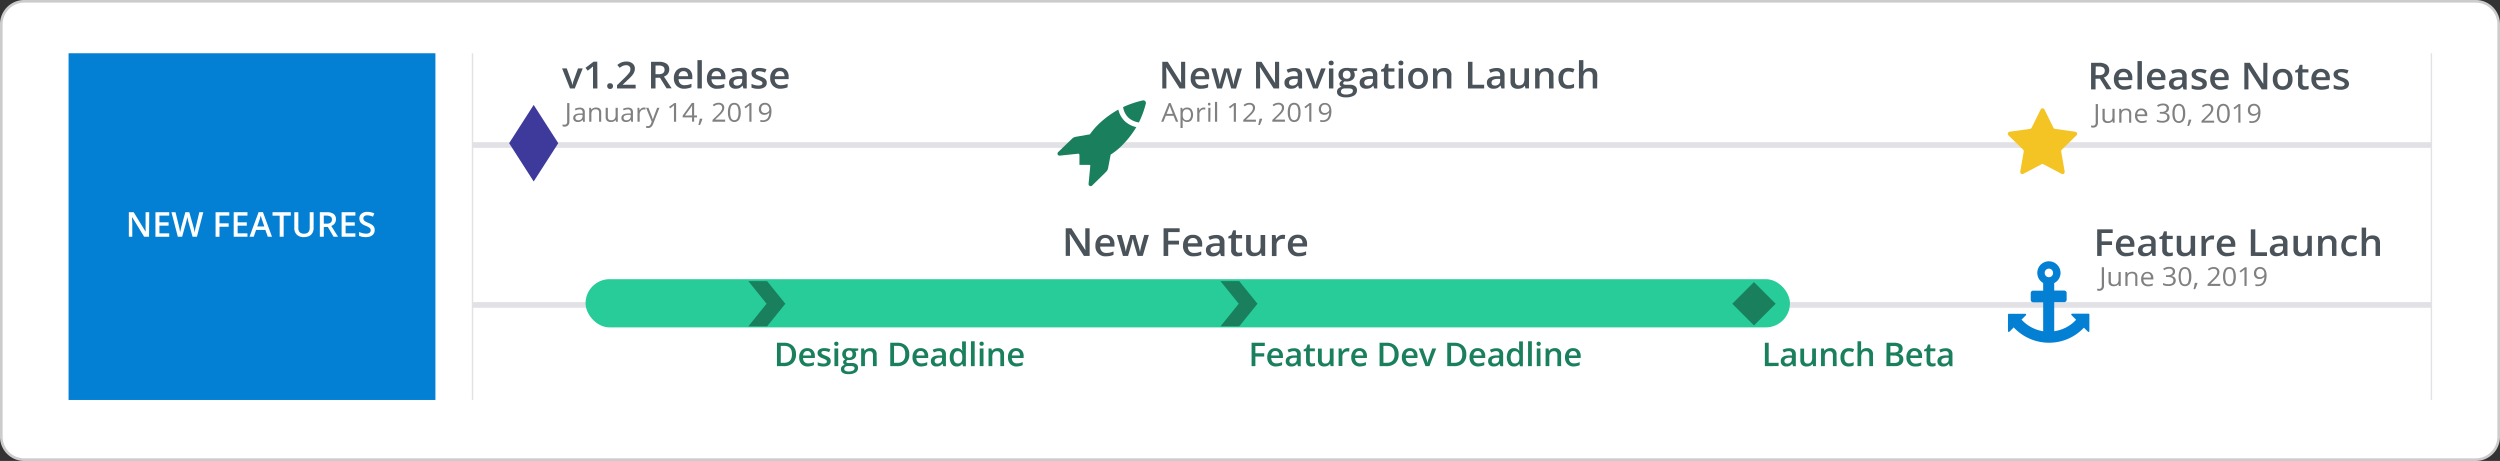 <svg xmlns="http://www.w3.org/2000/svg" viewBox="0 0 873.13 160.98"><rect x="0" y="0" width="873.13" height="160.98" fill="#333333" stroke="none"/><defs><style>.cls-1{fill:#fff;}.cls-2{fill:#ccc;}.cls-3{fill:#e2e2e6;}.cls-4{fill:#0380d3;}.cls-5{fill:#27cc99;}.cls-6{fill:#4a525a;}.cls-7{fill:#197f5d;}.cls-8{fill:gray;}.cls-9{fill:#f4c324;}.cls-10{fill:none;}.cls-11{fill:#3e3a9b;}</style></defs><title>Product-ch9-2</title><g id="Layer_2" data-name="Layer 2"><g id="Product-9-2"><rect class="cls-1" x="0.46" y="0.46" width="872.21" height="160.07" rx="8" ry="8"/><path class="cls-2" d="M864.67,161H8.46A8.46,8.46,0,0,1,0,152.52V8.46A8.46,8.46,0,0,1,8.46,0H864.67a8.47,8.47,0,0,1,8.46,8.46V152.52A8.47,8.47,0,0,1,864.67,161ZM8.46.92A7.55,7.55,0,0,0,.92,8.46V152.52a7.55,7.55,0,0,0,7.54,7.55H864.67a7.55,7.55,0,0,0,7.54-7.55V8.46A7.55,7.55,0,0,0,864.67.92Z"/><rect class="cls-3" x="165.03" y="49.65" width="684.14" height="2"/><rect class="cls-4" x="23.95" y="18.6" width="128.12" height="121.09"/><path class="cls-1" d="M52.05,82.69h-1.7l-4.18-6.83h-.05l0,.38c.06.73.08,1.39.08,2v4.45H45V74.12h1.69l4.16,6.8h0c0-.09,0-.42,0-1s0-1,0-1.32V74.12h1.27Z"/><path class="cls-1" d="M59.1,82.69H54.29V74.12H59.1V75.3H55.68v2.34h3.2v1.17h-3.2V81.5H59.1Z"/><path class="cls-1" d="M68.78,82.69H67.26l-1.44-5.11c-.06-.22-.14-.55-.23-1s-.15-.71-.17-.87c0,.25-.1.57-.19,1s-.16.7-.21.89l-1.41,5.09H62.1L61,78.4l-1.12-4.28H61.3l1.22,5a21.2,21.2,0,0,1,.4,2.12c0-.33.11-.7.2-1.12s.16-.74.23-1l1.38-5h1.38l1.42,5A20.24,20.24,0,0,1,68,81.24a13.4,13.4,0,0,1,.42-2.14l1.2-5H71Z"/><path class="cls-1" d="M76.66,82.69H75.29V74.12h4.79V75.3H76.66V78h3.2v1.19h-3.2Z"/><path class="cls-1" d="M86.43,82.69H81.62V74.12h4.81V75.3H83v2.34h3.2v1.17H83V81.5h3.42Z"/><path class="cls-1" d="M93.53,82.69l-.85-2.38H89.44l-.83,2.38H87.14l3.18-8.61h1.51L95,82.69ZM92.32,79.1l-.8-2.33c-.06-.16-.14-.4-.24-.74s-.17-.58-.21-.74a14.71,14.71,0,0,1-.46,1.58l-.77,2.23Z"/><path class="cls-1" d="M99.07,82.69H97.68V75.32h-2.5v-1.2h6.39v1.2h-2.5Z"/><path class="cls-1" d="M109.53,74.12v5.55a3.32,3.32,0,0,1-.41,1.66,2.68,2.68,0,0,1-1.16,1.1,4.12,4.12,0,0,1-1.83.38,3.4,3.4,0,0,1-2.46-.84,3.08,3.08,0,0,1-.88-2.33V74.12h1.4v5.42a2.22,2.22,0,0,0,.48,1.57,2,2,0,0,0,1.5.51c1.31,0,2-.7,2-2.09V74.12Z"/><path class="cls-1" d="M113.09,79.27v3.42H111.7V74.12h2.4a3.9,3.9,0,0,1,2.44.62,2.26,2.26,0,0,1,.79,1.88,2.35,2.35,0,0,1-1.65,2.28l2.4,3.79H116.5l-2-3.42Zm0-1.16h1a2.13,2.13,0,0,0,1.4-.37,1.32,1.32,0,0,0,.44-1.08,1.17,1.17,0,0,0-.47-1A2.59,2.59,0,0,0,114,75.3h-.92Z"/><path class="cls-1" d="M124.12,82.69h-4.81V74.12h4.81V75.3H120.7v2.34h3.2v1.17h-3.2V81.5h3.42Z"/><path class="cls-1" d="M130.85,80.37a2.15,2.15,0,0,1-.82,1.79,3.55,3.55,0,0,1-2.26.65,5.37,5.37,0,0,1-2.36-.45V81a6.28,6.28,0,0,0,1.24.44,5.45,5.45,0,0,0,1.21.16,1.94,1.94,0,0,0,1.22-.32,1,1,0,0,0,.39-.85,1.09,1.09,0,0,0-.36-.82,5.59,5.59,0,0,0-1.48-.79A3.94,3.94,0,0,1,126,77.77a2.32,2.32,0,0,1-.48-1.47,2,2,0,0,1,.76-1.69,3.1,3.1,0,0,1,2-.62,5.87,5.87,0,0,1,2.43.54l-.44,1.15a5.25,5.25,0,0,0-2-.48,1.57,1.57,0,0,0-1,.29,1,1,0,0,0-.35.79,1,1,0,0,0,.14.57,1.32,1.32,0,0,0,.46.45,7.43,7.43,0,0,0,1.15.55,6.52,6.52,0,0,1,1.37.74,2.12,2.12,0,0,1,.64.77A2.39,2.39,0,0,1,130.85,80.37Z"/><rect class="cls-3" x="165.03" y="105.5" width="684.14" height="2"/><rect class="cls-5" x="204.5" y="97.5" width="420.64" height="16.85" rx="8.43" ry="8.43"/><path class="cls-6" d="M380.56,89.39h-2l-4.92-7.7h-.05l0,.43c.06.82.1,1.57.1,2.25v5h-1.49V79.73h2l4.9,7.66h0c0-.11,0-.47-.06-1.11s0-1.13,0-1.49V79.73h1.5Z"/><path class="cls-6" d="M386.33,89.52a3.43,3.43,0,0,1-3.75-3.73A4.07,4.07,0,0,1,383.5,83,3.26,3.26,0,0,1,386,82a3.13,3.13,0,0,1,2.36.88,3.28,3.28,0,0,1,.87,2.42v.83h-5a2.37,2.37,0,0,0,.6,1.64,2.11,2.11,0,0,0,1.58.57,6.24,6.24,0,0,0,1.25-.12,6.89,6.89,0,0,0,1.24-.41V89a5,5,0,0,1-1.19.39A8,8,0,0,1,386.33,89.52Zm-.29-6.4a1.67,1.67,0,0,0-1.23.47,2.21,2.21,0,0,0-.55,1.37h3.43a2,2,0,0,0-.45-1.37A1.57,1.57,0,0,0,386,83.12Z"/><path class="cls-6" d="M397.3,89.39l-1-3.41c-.12-.36-.33-1.2-.64-2.52h-.06c-.27,1.19-.48,2-.63,2.53l-1,3.4h-1.77l-2.12-7.31h1.64l1,3.6c.22.89.38,1.65.47,2.29h0a10.49,10.49,0,0,1,.21-1.11,8.39,8.39,0,0,1,.24-.93l1.15-3.85h1.76l1.12,3.85c.07.21.15.54.25,1a5.57,5.57,0,0,1,.18,1h.06a20.16,20.16,0,0,1,.48-2.27l1-3.6h1.61l-2.13,7.31Z"/><path class="cls-6" d="M408,89.39h-1.62V79.73H412v1.33h-4v3h3.77v1.34H408Z"/><path class="cls-6" d="M416.93,89.52a3.43,3.43,0,0,1-3.75-3.73A4.07,4.07,0,0,1,414.1,83a3.26,3.26,0,0,1,2.54-1,3.15,3.15,0,0,1,2.36.88,3.28,3.28,0,0,1,.87,2.42v.83h-5a2.37,2.37,0,0,0,.6,1.64,2.11,2.11,0,0,0,1.58.57,6.07,6.07,0,0,0,1.24-.12,6.72,6.72,0,0,0,1.25-.41V89a5,5,0,0,1-1.19.39A8,8,0,0,1,416.93,89.52Zm-.29-6.4a1.67,1.67,0,0,0-1.23.47,2.21,2.21,0,0,0-.55,1.37h3.43a2,2,0,0,0-.45-1.37A1.57,1.57,0,0,0,416.64,83.12Z"/><path class="cls-6" d="M426.43,89.39l-.32-1h-.06a3,3,0,0,1-1.1.91,3.59,3.59,0,0,1-1.42.24,2.46,2.46,0,0,1-1.74-.58,2.13,2.13,0,0,1-.62-1.65,1.92,1.92,0,0,1,.86-1.7,5.23,5.23,0,0,1,2.65-.63l1.31,0v-.39a1.49,1.49,0,0,0-.34-1,1.43,1.43,0,0,0-1-.34,3.79,3.79,0,0,0-1.12.16,8.94,8.94,0,0,0-1,.39l-.52-1.11a6.43,6.43,0,0,1,2.73-.63,3.3,3.3,0,0,1,2.17.61,2.33,2.33,0,0,1,.74,1.91v4.92ZM424,88.33a2,2,0,0,0,1.4-.47,1.68,1.68,0,0,0,.53-1.33V85.9l-1,0a3.4,3.4,0,0,0-1.65.37,1.1,1.1,0,0,0-.52,1,.94.94,0,0,0,.3.75A1.34,1.34,0,0,0,424,88.33Z"/><path class="cls-6" d="M432.64,88.26a4.06,4.06,0,0,0,1.18-.17v1.17a3.77,3.77,0,0,1-.69.18,4.94,4.94,0,0,1-.87.08A2,2,0,0,1,430,87.19V83.26h-1v-.69l1.11-.57.54-1.55h1v1.63h2.15v1.18h-2.15v3.91a1.06,1.06,0,0,0,.29.83A1,1,0,0,0,432.64,88.26Z"/><path class="cls-6" d="M440.66,89.39l-.23-1h-.08a2.21,2.21,0,0,1-1,.8,3.32,3.32,0,0,1-1.41.29,2.82,2.82,0,0,1-2.05-.66,2.65,2.65,0,0,1-.68-2V82.08h1.62v4.51a1.9,1.9,0,0,0,.35,1.25,1.36,1.36,0,0,0,1.12.42,1.82,1.82,0,0,0,1.49-.58,3.18,3.18,0,0,0,.47-2V82.08h1.61v7.31Z"/><path class="cls-6" d="M448.05,82a4.35,4.35,0,0,1,.8.06l-.16,1.45a3.22,3.22,0,0,0-.71-.08,2.08,2.08,0,0,0-1.56.61,2.14,2.14,0,0,0-.6,1.58v3.82h-1.61V82.08h1.26l.22,1.29h.08a2.88,2.88,0,0,1,1-1A2.43,2.43,0,0,1,448.05,82Z"/><path class="cls-6" d="M453.56,89.52a3.45,3.45,0,0,1-3.76-3.73,4.07,4.07,0,0,1,.92-2.82,3.27,3.27,0,0,1,2.54-1,3.17,3.17,0,0,1,2.37.88,3.28,3.28,0,0,1,.87,2.42v.83h-5a2.36,2.36,0,0,0,.59,1.64,2.13,2.13,0,0,0,1.58.57,6.17,6.17,0,0,0,1.25-.12,6.64,6.64,0,0,0,1.24-.41V89a4.88,4.88,0,0,1-1.19.39A8,8,0,0,1,453.56,89.52Zm-.3-6.4a1.67,1.67,0,0,0-1.23.47,2.27,2.27,0,0,0-.55,1.37h3.44a2,2,0,0,0-.45-1.37A1.6,1.6,0,0,0,453.26,83.12Z"/><rect class="cls-7" x="607.22" y="100.72" width="10.71" height="10.71" transform="translate(254.43 -402.08) rotate(45)"/><polygon class="cls-7" points="274.28 106.08 267.91 113.97 261.36 113.97 267.73 106.08 261.36 98.19 267.91 98.19 274.28 106.08"/><polygon class="cls-7" points="439.18 106.08 432.81 113.97 426.26 113.97 432.63 106.08 426.26 98.19 432.81 98.19 439.18 106.08"/><path class="cls-7" d="M278,123.72a4.06,4.06,0,0,1-1.13,3.09,4.47,4.47,0,0,1-3.23,1.07h-2.29v-8.17h2.53a4.17,4.17,0,0,1,3,1.05A3.91,3.91,0,0,1,278,123.72Zm-1.41,0c0-2-.92-2.93-2.75-2.93h-1.15v5.93h.95C275.59,126.76,276.58,125.76,276.58,123.76Z"/><path class="cls-7" d="M282.19,128a3,3,0,0,1-2.26-.85,3.19,3.19,0,0,1-.81-2.31,3.5,3.5,0,0,1,.76-2.39,2.61,2.61,0,0,1,2.07-.86,2.55,2.55,0,0,1,1.93.74,2.83,2.83,0,0,1,.71,2v.71h-4.12a2,2,0,0,0,.49,1.38,1.72,1.72,0,0,0,1.29.49,4.62,4.62,0,0,0,1-.11,5.54,5.54,0,0,0,1-.34v1.07a4,4,0,0,1-1,.32A6.13,6.13,0,0,1,282.19,128Zm-.24-5.42a1.32,1.32,0,0,0-1,.4,1.79,1.79,0,0,0-.45,1.16h2.8a1.71,1.71,0,0,0-.37-1.16A1.23,1.23,0,0,0,282,122.58Z"/><path class="cls-7" d="M290.13,126.12a1.61,1.61,0,0,1-.66,1.39,3.18,3.18,0,0,1-1.89.49,4.46,4.46,0,0,1-2-.38v-1.13a5,5,0,0,0,2,.5c.81,0,1.21-.25,1.21-.73a.6.6,0,0,0-.13-.4,1.72,1.72,0,0,0-.44-.32,7.8,7.8,0,0,0-.86-.38,3.92,3.92,0,0,1-1.44-.83,1.52,1.52,0,0,1-.38-1.07,1.39,1.39,0,0,1,.64-1.23,3,3,0,0,1,1.74-.44A4.87,4.87,0,0,1,290,122l-.43,1a4.55,4.55,0,0,0-1.68-.42c-.7,0-1,.2-1,.6a.59.59,0,0,0,.27.49,5.84,5.84,0,0,0,1.18.55,5.13,5.13,0,0,1,1.11.55,1.62,1.62,0,0,1,.52.56A1.68,1.68,0,0,1,290.13,126.12Z"/><path class="cls-7" d="M291.35,120.06a.73.73,0,0,1,.2-.54.88.88,0,0,1,1.09,0,.77.77,0,0,1,.19.54.76.76,0,0,1-.19.53.75.75,0,0,1-1.29-.53Zm1.4,7.82h-1.32V121.7h1.32Z"/><path class="cls-7" d="M299.73,121.7v.72l-1.06.2a1.8,1.8,0,0,1,.25.48,2,2,0,0,1,.09.6,1.86,1.86,0,0,1-.66,1.51,2.8,2.8,0,0,1-1.82.54,2.93,2.93,0,0,1-.53,0,.73.73,0,0,0-.43.61.34.34,0,0,0,.2.32,1.72,1.72,0,0,0,.73.11h1.08a2.39,2.39,0,0,1,1.55.43,1.52,1.52,0,0,1,.54,1.26,1.83,1.83,0,0,1-.87,1.62,4.57,4.57,0,0,1-2.51.57,3.56,3.56,0,0,1-1.93-.44,1.46,1.46,0,0,1-.66-1.28,1.36,1.36,0,0,1,.36-1,1.93,1.93,0,0,1,1-.54.88.88,0,0,1-.43-.36.86.86,0,0,1-.18-.52.92.92,0,0,1,.2-.59,2.07,2.07,0,0,1,.58-.47,1.7,1.7,0,0,1-.78-.68,2.18,2.18,0,0,1,.34-2.65,2.65,2.65,0,0,1,1.81-.55l.55,0a3.79,3.79,0,0,1,.43.08Zm-4.86,7.14a.72.72,0,0,0,.39.66,2.1,2.1,0,0,0,1.07.23,3.18,3.18,0,0,0,1.6-.31.93.93,0,0,0,.53-.82.62.62,0,0,0-.29-.57,2.36,2.36,0,0,0-1.07-.17h-1a1.37,1.37,0,0,0-.89.27A.83.83,0,0,0,294.87,128.84Zm.57-5.14a1.25,1.25,0,0,0,.3.9,1.15,1.15,0,0,0,.85.31c.77,0,1.15-.41,1.15-1.22a1.38,1.38,0,0,0-.29-.93,1.07,1.07,0,0,0-.86-.33,1.09,1.09,0,0,0-.86.33A1.37,1.37,0,0,0,295.44,123.7Z"/><path class="cls-7" d="M306.2,127.88h-1.32v-3.8a1.69,1.69,0,0,0-.28-1.07,1.15,1.15,0,0,0-.92-.35,1.49,1.49,0,0,0-1.22.49,2.78,2.78,0,0,0-.38,1.65v3.08h-1.32V121.7h1l.19.81H302a1.91,1.91,0,0,1,.8-.68,2.64,2.64,0,0,1,1.14-.24,2,2,0,0,1,2.22,2.26Z"/><path class="cls-7" d="M317.56,123.72a4.05,4.05,0,0,1-1.12,3.09,4.49,4.49,0,0,1-3.24,1.07h-2.28v-8.17h2.52a4.17,4.17,0,0,1,3,1.05A3.94,3.94,0,0,1,317.56,123.72Zm-1.4,0c0-2-.92-2.93-2.75-2.93h-1.16v5.93h.95C315.17,126.76,316.16,125.76,316.16,123.76Z"/><path class="cls-7" d="M321.77,128a3,3,0,0,1-2.26-.85,3.19,3.19,0,0,1-.81-2.31,3.55,3.55,0,0,1,.75-2.39,2.65,2.65,0,0,1,2.08-.86,2.56,2.56,0,0,1,1.93.74,2.87,2.87,0,0,1,.71,2v.71h-4.12a2,2,0,0,0,.49,1.38,1.69,1.69,0,0,0,1.29.49,4.76,4.76,0,0,0,1-.11,5.46,5.46,0,0,0,1-.34v1.07a3.94,3.94,0,0,1-1,.32A6.21,6.21,0,0,1,321.77,128Zm-.24-5.42a1.35,1.35,0,0,0-1,.4,1.9,1.9,0,0,0-.45,1.16h2.81a1.71,1.71,0,0,0-.37-1.16A1.25,1.25,0,0,0,321.53,122.58Z"/><path class="cls-7" d="M329.42,127.88l-.26-.86h-.05a2.57,2.57,0,0,1-.9.77,2.77,2.77,0,0,1-1.16.21,2,2,0,0,1-1.43-.5,1.83,1.83,0,0,1-.51-1.39,1.63,1.63,0,0,1,.71-1.44,4.08,4.08,0,0,1,2.17-.53l1.06,0v-.33a1.25,1.25,0,0,0-.27-.88,1.12,1.12,0,0,0-.86-.3,3,3,0,0,0-.91.14q-.43.15-.84.33l-.43-.94a5.4,5.4,0,0,1,1.11-.4,5,5,0,0,1,1.13-.13,2.7,2.7,0,0,1,1.78.51,2,2,0,0,1,.6,1.62v4.16Zm-2-.89a1.61,1.61,0,0,0,1.15-.4,1.45,1.45,0,0,0,.43-1.12v-.54l-.79,0a2.85,2.85,0,0,0-1.35.31,1,1,0,0,0-.42.85.83.83,0,0,0,.24.64A1.07,1.07,0,0,0,327.46,127Z"/><path class="cls-7" d="M334.16,128a2.14,2.14,0,0,1-1.8-.84,3.74,3.74,0,0,1-.65-2.36,3.79,3.79,0,0,1,.66-2.37,2.16,2.16,0,0,1,1.81-.84,2.12,2.12,0,0,1,1.86.9h.07a7.16,7.16,0,0,1-.1-1v-2.26h1.32v8.7h-1l-.23-.81H336A2.1,2.1,0,0,1,334.16,128Zm.35-1.07a1.43,1.43,0,0,0,1.18-.45,2.35,2.35,0,0,0,.38-1.48v-.19a2.73,2.73,0,0,0-.38-1.66,1.43,1.43,0,0,0-1.19-.49,1.21,1.21,0,0,0-1.06.56,2.89,2.89,0,0,0-.38,1.6,2.83,2.83,0,0,0,.36,1.57A1.24,1.24,0,0,0,334.51,126.93Z"/><path class="cls-7" d="M340.41,127.88H339.1v-8.7h1.31Z"/><path class="cls-7" d="M342.1,120.06a.73.73,0,0,1,.19-.54.74.74,0,0,1,.55-.19.66.66,0,0,1,.73.73.72.72,0,0,1-.19.53.73.73,0,0,1-.54.19.74.74,0,0,1-.55-.19A.72.72,0,0,1,342.1,120.06Zm1.39,7.82h-1.32V121.7h1.32Z"/><path class="cls-7" d="M350.69,127.88h-1.32v-3.8a1.69,1.69,0,0,0-.28-1.07,1.15,1.15,0,0,0-.92-.35,1.49,1.49,0,0,0-1.22.49,2.78,2.78,0,0,0-.38,1.65v3.08h-1.32V121.7h1l.19.81h.06a1.85,1.85,0,0,1,.8-.68,2.64,2.64,0,0,1,1.14-.24,2,2,0,0,1,2.22,2.26Z"/><path class="cls-7" d="M355.11,128a3,3,0,0,1-2.26-.85,3.19,3.19,0,0,1-.81-2.31,3.55,3.55,0,0,1,.75-2.39,2.63,2.63,0,0,1,2.08-.86,2.56,2.56,0,0,1,1.93.74,2.87,2.87,0,0,1,.71,2v.71h-4.12a2,2,0,0,0,.49,1.38,1.69,1.69,0,0,0,1.29.49,4.76,4.76,0,0,0,1-.11,5.46,5.46,0,0,0,1-.34v1.07a3.94,3.94,0,0,1-1,.32A6.21,6.21,0,0,1,355.11,128Zm-.24-5.42a1.35,1.35,0,0,0-1,.4,1.9,1.9,0,0,0-.45,1.16h2.81a1.71,1.71,0,0,0-.37-1.16A1.25,1.25,0,0,0,354.87,122.58Z"/><path class="cls-7" d="M438.45,127.88h-1.33v-8.17h4.62v1.13h-3.29v2.55h3.08v1.14h-3.08Z"/><path class="cls-7" d="M445.66,128a3,3,0,0,1-2.25-.85,3.19,3.19,0,0,1-.82-2.31,3.55,3.55,0,0,1,.76-2.39,2.61,2.61,0,0,1,2.07-.86,2.58,2.58,0,0,1,1.94.74,2.87,2.87,0,0,1,.71,2v.71H444a2,2,0,0,0,.48,1.38,1.72,1.72,0,0,0,1.29.49,4.78,4.78,0,0,0,1-.11,5.46,5.46,0,0,0,1-.34v1.07a3.94,3.94,0,0,1-1,.32A6.33,6.33,0,0,1,445.66,128Zm-.24-5.42a1.32,1.32,0,0,0-1,.4,1.9,1.9,0,0,0-.45,1.16h2.81a1.71,1.71,0,0,0-.37-1.16A1.25,1.25,0,0,0,445.42,122.58Z"/><path class="cls-7" d="M453.32,127.88l-.27-.86h0a2.57,2.57,0,0,1-.9.77,2.78,2.78,0,0,1-1.17.21,2,2,0,0,1-1.42-.5,1.83,1.83,0,0,1-.51-1.39,1.63,1.63,0,0,1,.71-1.44,4,4,0,0,1,2.16-.53l1.07,0v-.33a1.21,1.21,0,0,0-.28-.88,1.1,1.1,0,0,0-.85-.3,3,3,0,0,0-.91.14,8.17,8.17,0,0,0-.84.33l-.43-.94a5.31,5.31,0,0,1,1.1-.4,5.16,5.16,0,0,1,1.13-.13,2.68,2.68,0,0,1,1.78.51,2,2,0,0,1,.6,1.62v4.16Zm-2-.89a1.63,1.63,0,0,0,1.15-.4,1.45,1.45,0,0,0,.43-1.12v-.54l-.79,0a2.85,2.85,0,0,0-1.35.31.94.94,0,0,0-.43.85.83.83,0,0,0,.25.64A1.06,1.06,0,0,0,451.36,127Z"/><path class="cls-7" d="M458.28,126.93a3.2,3.2,0,0,0,1-.15v1a2.73,2.73,0,0,1-.56.16,4.18,4.18,0,0,1-.72.07c-1.24,0-1.86-.66-1.86-2v-3.34h-.85v-.58l.91-.48.45-1.31h.81v1.38h1.76v1h-1.76V126a1,1,0,0,0,.23.71A.88.88,0,0,0,458.28,126.93Z"/><path class="cls-7" d="M464.72,127.88l-.18-.81h-.07a1.79,1.79,0,0,1-.78.68,2.66,2.66,0,0,1-1.15.25,2.29,2.29,0,0,1-1.68-.56,2.34,2.34,0,0,1-.56-1.7v-4h1.33v3.81a1.69,1.69,0,0,0,.29,1.07,1.13,1.13,0,0,0,.91.35,1.46,1.46,0,0,0,1.22-.49,2.74,2.74,0,0,0,.39-1.66V121.7h1.32v6.18Z"/><path class="cls-7" d="M470.65,121.59a3.73,3.73,0,0,1,.65,0l-.12,1.23a2.27,2.27,0,0,0-.59-.07,1.67,1.67,0,0,0-1.27.51,1.86,1.86,0,0,0-.49,1.34v3.23h-1.32V121.7h1l.18,1.09h.06a2.52,2.52,0,0,1,.8-.88A2,2,0,0,1,470.65,121.59Z"/><path class="cls-7" d="M475,128a3,3,0,0,1-2.26-.85,3.19,3.19,0,0,1-.81-2.31,3.55,3.55,0,0,1,.75-2.39,2.65,2.65,0,0,1,2.08-.86,2.56,2.56,0,0,1,1.93.74,2.83,2.83,0,0,1,.71,2v.71h-4.12a2,2,0,0,0,.49,1.38,1.69,1.69,0,0,0,1.29.49,4.76,4.76,0,0,0,1-.11,5.46,5.46,0,0,0,1-.34v1.07a3.94,3.94,0,0,1-1,.32A6.21,6.21,0,0,1,475,128Zm-.24-5.42a1.35,1.35,0,0,0-1,.4,1.9,1.9,0,0,0-.45,1.16h2.81a1.71,1.71,0,0,0-.37-1.16A1.25,1.25,0,0,0,474.8,122.58Z"/><path class="cls-7" d="M488.47,123.72a4.06,4.06,0,0,1-1.13,3.09,4.48,4.48,0,0,1-3.23,1.07h-2.29v-8.17h2.53a4.17,4.17,0,0,1,3,1.05A3.91,3.91,0,0,1,488.47,123.72Zm-1.41,0c0-2-.92-2.93-2.75-2.93h-1.15v5.93h.95C486.07,126.76,487.06,125.76,487.06,123.76Z"/><path class="cls-7" d="M492.67,128a3,3,0,0,1-2.26-.85,3.19,3.19,0,0,1-.81-2.31,3.55,3.55,0,0,1,.75-2.39,2.65,2.65,0,0,1,2.08-.86,2.56,2.56,0,0,1,1.93.74,2.83,2.83,0,0,1,.71,2v.71H491a2,2,0,0,0,.49,1.38,1.69,1.69,0,0,0,1.29.49,4.76,4.76,0,0,0,1-.11,5.46,5.46,0,0,0,1-.34v1.07a3.94,3.94,0,0,1-1,.32A6.21,6.21,0,0,1,492.67,128Zm-.24-5.42a1.36,1.36,0,0,0-1,.4,1.9,1.9,0,0,0-.45,1.16h2.81a1.71,1.71,0,0,0-.37-1.16A1.25,1.25,0,0,0,492.43,122.58Z"/><path class="cls-7" d="M497.86,127.88l-2.35-6.18h1.39l1.26,3.59a8.15,8.15,0,0,1,.39,1.47h0a11.94,11.94,0,0,1,.39-1.47l1.26-3.59h1.4l-2.36,6.18Z"/><path class="cls-7" d="M512.11,123.72a4.05,4.05,0,0,1-1.12,3.09,4.49,4.49,0,0,1-3.24,1.07h-2.29v-8.17H508a4.21,4.21,0,0,1,3,1.05A3.94,3.94,0,0,1,512.11,123.72Zm-1.41,0c0-2-.91-2.93-2.74-2.93H506.8v5.93h.95C509.72,126.76,510.7,125.76,510.7,123.76Z"/><path class="cls-7" d="M516.31,128a3,3,0,0,1-2.25-.85,3.19,3.19,0,0,1-.82-2.31,3.55,3.55,0,0,1,.76-2.39,2.61,2.61,0,0,1,2.07-.86,2.58,2.58,0,0,1,1.94.74,2.87,2.87,0,0,1,.71,2v.71H514.6a2,2,0,0,0,.48,1.38,1.73,1.73,0,0,0,1.3.49,4.76,4.76,0,0,0,1-.11,5.46,5.46,0,0,0,1-.34v1.07a3.94,3.94,0,0,1-1,.32A6.33,6.33,0,0,1,516.31,128Zm-.24-5.42a1.34,1.34,0,0,0-1,.4,1.9,1.9,0,0,0-.45,1.16h2.81a1.71,1.71,0,0,0-.37-1.16A1.25,1.25,0,0,0,516.07,122.58Z"/><path class="cls-7" d="M524,127.88l-.27-.86h0a2.57,2.57,0,0,1-.9.77,2.78,2.78,0,0,1-1.17.21,2,2,0,0,1-1.42-.5,1.83,1.83,0,0,1-.51-1.39,1.63,1.63,0,0,1,.71-1.44,4,4,0,0,1,2.16-.53l1.07,0v-.33a1.25,1.25,0,0,0-.27-.88,1.14,1.14,0,0,0-.86-.3,3,3,0,0,0-.91.14c-.3.1-.57.21-.84.33l-.43-.94a5.52,5.52,0,0,1,1.1-.4,5.16,5.16,0,0,1,1.13-.13,2.68,2.68,0,0,1,1.78.51,2,2,0,0,1,.61,1.62v4.16Zm-2-.89a1.61,1.61,0,0,0,1.15-.4,1.45,1.45,0,0,0,.43-1.12v-.54l-.79,0a2.85,2.85,0,0,0-1.35.31,1,1,0,0,0-.43.85.83.83,0,0,0,.25.64A1.06,1.06,0,0,0,522,127Z"/><path class="cls-7" d="M528.71,128a2.17,2.17,0,0,1-1.81-.84,4.6,4.6,0,0,1,0-4.73,2.19,2.19,0,0,1,1.82-.84,2.15,2.15,0,0,1,1.86.9h.07a7.16,7.16,0,0,1-.1-1v-2.26h1.32v8.7h-1l-.23-.81h-.06A2.1,2.1,0,0,1,528.71,128Zm.35-1.07a1.43,1.43,0,0,0,1.18-.45,2.41,2.41,0,0,0,.38-1.48v-.19a2.73,2.73,0,0,0-.38-1.66,1.43,1.43,0,0,0-1.19-.49,1.22,1.22,0,0,0-1.07.56,2.89,2.89,0,0,0-.37,1.6,2.83,2.83,0,0,0,.36,1.57A1.23,1.23,0,0,0,529.06,126.93Z"/><path class="cls-7" d="M535,127.88h-1.32v-8.7H535Z"/><path class="cls-7" d="M536.64,120.06a.73.73,0,0,1,.2-.54.88.88,0,0,1,1.09,0,.77.77,0,0,1,.19.54.76.76,0,0,1-.19.53.75.75,0,0,1-1.29-.53Zm1.4,7.82h-1.32V121.7H538Z"/><path class="cls-7" d="M545.24,127.88h-1.32v-3.8a1.69,1.69,0,0,0-.29-1.07,1.11,1.11,0,0,0-.91-.35,1.48,1.48,0,0,0-1.22.49,2.7,2.7,0,0,0-.39,1.65v3.08H539.8V121.7h1l.18.81h.07a1.88,1.88,0,0,1,.79-.68,2.71,2.71,0,0,1,1.14-.24,2,2,0,0,1,2.23,2.26Z"/><path class="cls-7" d="M549.65,128a3,3,0,0,1-2.25-.85,3.19,3.19,0,0,1-.82-2.31,3.55,3.55,0,0,1,.76-2.39,2.61,2.61,0,0,1,2.07-.86,2.58,2.58,0,0,1,1.94.74,2.87,2.87,0,0,1,.71,2v.71h-4.12a2,2,0,0,0,.48,1.38,1.72,1.72,0,0,0,1.29.49,4.78,4.78,0,0,0,1-.11,5.46,5.46,0,0,0,1-.34v1.07a3.94,3.94,0,0,1-1,.32A6.33,6.33,0,0,1,549.65,128Zm-.24-5.42a1.34,1.34,0,0,0-1,.4,1.9,1.9,0,0,0-.45,1.16h2.81a1.71,1.71,0,0,0-.37-1.16A1.25,1.25,0,0,0,549.41,122.58Z"/><path class="cls-7" d="M616.38,127.88v-8.17h1.34v7h3.46v1.14Z"/><path class="cls-7" d="M626.21,127.88l-.27-.86h0a2.57,2.57,0,0,1-.9.77,2.78,2.78,0,0,1-1.17.21,2,2,0,0,1-1.42-.5,1.83,1.83,0,0,1-.51-1.39,1.63,1.63,0,0,1,.71-1.44,4,4,0,0,1,2.16-.53l1.07,0v-.33a1.25,1.25,0,0,0-.27-.88,1.14,1.14,0,0,0-.86-.3,3,3,0,0,0-.91.14c-.3.1-.57.21-.84.33l-.43-.94a5.52,5.52,0,0,1,1.1-.4,5.16,5.16,0,0,1,1.13-.13,2.68,2.68,0,0,1,1.78.51,2,2,0,0,1,.61,1.62v4.16Zm-2-.89a1.61,1.61,0,0,0,1.15-.4,1.45,1.45,0,0,0,.43-1.12v-.54l-.79,0a2.85,2.85,0,0,0-1.35.31,1,1,0,0,0-.43.85.83.83,0,0,0,.25.64A1.06,1.06,0,0,0,624.25,127Z"/><path class="cls-7" d="M633.23,127.88l-.19-.81H633a1.79,1.79,0,0,1-.78.68A2.63,2.63,0,0,1,631,128a2.29,2.29,0,0,1-1.68-.56,2.33,2.33,0,0,1-.55-1.7v-4h1.32v3.81a1.69,1.69,0,0,0,.29,1.07,1.14,1.14,0,0,0,.91.35,1.45,1.45,0,0,0,1.22-.49,2.74,2.74,0,0,0,.39-1.66V121.7h1.32v6.18Z"/><path class="cls-7" d="M641.46,127.88h-1.32v-3.8a1.69,1.69,0,0,0-.29-1.07,1.13,1.13,0,0,0-.91-.35,1.48,1.48,0,0,0-1.22.49,2.7,2.7,0,0,0-.39,1.65v3.08H636V121.7h1l.18.81h.07a1.88,1.88,0,0,1,.79-.68,2.71,2.71,0,0,1,1.14-.24,2,2,0,0,1,2.23,2.26Z"/><path class="cls-7" d="M645.67,128a2.74,2.74,0,0,1-2.14-.82,3.47,3.47,0,0,1-.73-2.36,3.42,3.42,0,0,1,.77-2.39,2.81,2.81,0,0,1,2.2-.84,4.16,4.16,0,0,1,1.76.36l-.39,1.06a4,4,0,0,0-1.38-.33c-1.07,0-1.6.71-1.6,2.13a2.54,2.54,0,0,0,.4,1.57,1.39,1.39,0,0,0,1.17.52,3.38,3.38,0,0,0,1.66-.44v1.15a2.68,2.68,0,0,1-.75.3A4.51,4.51,0,0,1,645.67,128Z"/><path class="cls-7" d="M654.17,127.88h-1.32v-3.8a1.69,1.69,0,0,0-.29-1.07,1.13,1.13,0,0,0-.92-.35,1.44,1.44,0,0,0-1.21.5,2.7,2.7,0,0,0-.39,1.65v3.07h-1.31v-8.7H650v2.21a9.28,9.28,0,0,1-.07,1.14h.09a1.85,1.85,0,0,1,.74-.7,2.46,2.46,0,0,1,1.12-.24,2,2,0,0,1,2.25,2.26Z"/><path class="cls-7" d="M658.88,119.71h2.43a4.6,4.6,0,0,1,2.44.49,1.73,1.73,0,0,1,.75,1.56,1.88,1.88,0,0,1-.37,1.19,1.67,1.67,0,0,1-1.06.59v.06a2.1,2.1,0,0,1,1.26.64,1.89,1.89,0,0,1,.41,1.29,2.12,2.12,0,0,1-.77,1.73,3.27,3.27,0,0,1-2.14.62h-3Zm1.34,3.38h1.28a2.2,2.2,0,0,0,1.23-.27,1,1,0,0,0,.38-.9.93.93,0,0,0-.41-.84,2.65,2.65,0,0,0-1.33-.25h-1.15Zm0,1.08v2.59h1.42a2.09,2.09,0,0,0,1.26-.32,1.18,1.18,0,0,0,.43-1,1.07,1.07,0,0,0-.43-.94,2.31,2.31,0,0,0-1.33-.31Z"/><path class="cls-7" d="M668.89,128a3,3,0,0,1-2.26-.85,3.19,3.19,0,0,1-.81-2.31,3.55,3.55,0,0,1,.75-2.39,2.63,2.63,0,0,1,2.08-.86,2.56,2.56,0,0,1,1.93.74,2.87,2.87,0,0,1,.71,2v.71h-4.12a2,2,0,0,0,.49,1.38A1.69,1.69,0,0,0,669,127a4.76,4.76,0,0,0,1-.11,5.46,5.46,0,0,0,1-.34v1.07a3.94,3.94,0,0,1-1,.32A6.21,6.21,0,0,1,668.89,128Zm-.24-5.42a1.35,1.35,0,0,0-1,.4,1.9,1.9,0,0,0-.45,1.16H670a1.71,1.71,0,0,0-.37-1.16A1.25,1.25,0,0,0,668.65,122.58Z"/><path class="cls-7" d="M675,126.93a3.2,3.2,0,0,0,1-.15v1a2.55,2.55,0,0,1-.56.16,4.17,4.17,0,0,1-.71.07c-1.25,0-1.87-.66-1.87-2v-3.34H672v-.58l.9-.48.45-1.31h.81v1.38h1.76v1h-1.76V126a1,1,0,0,0,.24.71A.86.86,0,0,0,675,126.93Z"/><path class="cls-7" d="M680.92,127.88l-.26-.86h0a2.57,2.57,0,0,1-.9.77,2.82,2.82,0,0,1-1.17.21,2,2,0,0,1-1.42-.5,1.83,1.83,0,0,1-.51-1.39,1.63,1.63,0,0,1,.71-1.44,4,4,0,0,1,2.16-.53l1.07,0v-.33a1.21,1.21,0,0,0-.28-.88,1.11,1.11,0,0,0-.86-.3,3.09,3.09,0,0,0-.91.14q-.43.15-.84.33l-.42-.94a5.31,5.31,0,0,1,1.1-.4,5.16,5.16,0,0,1,1.13-.13,2.68,2.68,0,0,1,1.78.51,2,2,0,0,1,.6,1.62v4.16ZM679,127a1.63,1.63,0,0,0,1.15-.4,1.48,1.48,0,0,0,.43-1.12v-.54l-.8,0a2.91,2.91,0,0,0-1.35.31,1,1,0,0,0-.42.85.8.8,0,0,0,.25.64A1.06,1.06,0,0,0,679,127Z"/><path class="cls-8" d="M410.7,42.52l-.84-2.07h-2.7l-.83,2.07h-.79L408.2,36h.66l2.65,6.53Zm-1.09-2.75-.78-2c-.1-.25-.2-.57-.31-.94a9.75,9.75,0,0,1-.29.94l-.79,2Z"/><path class="cls-8" d="M414.67,42.61a2.19,2.19,0,0,1-.9-.18,1.73,1.73,0,0,1-.69-.54H413a7.65,7.65,0,0,1,.05.81v2h-.76V37.64h.62l.1.67h0a1.79,1.79,0,0,1,.69-.58,2.13,2.13,0,0,1,.9-.18,1.89,1.89,0,0,1,1.54.66,3.44,3.44,0,0,1,0,3.73A1.92,1.92,0,0,1,414.67,42.61Zm-.12-4.43a1.38,1.38,0,0,0-1.11.41,2.12,2.12,0,0,0-.36,1.32v.16a2.33,2.33,0,0,0,.36,1.47,1.34,1.34,0,0,0,1.13.45,1.2,1.2,0,0,0,1-.51,2.45,2.45,0,0,0,.37-1.41,2.31,2.31,0,0,0-.37-1.4A1.24,1.24,0,0,0,414.55,38.18Z"/><path class="cls-8" d="M420.4,37.55a3.64,3.64,0,0,1,.6.05l-.1.69a3.16,3.16,0,0,0-.56-.07,1.35,1.35,0,0,0-1,.48,1.72,1.72,0,0,0-.44,1.2v2.62h-.76V37.64h.63l.08.9h0a2.18,2.18,0,0,1,.68-.73A1.56,1.56,0,0,1,420.4,37.55Z"/><path class="cls-8" d="M421.88,36.32A.46.46,0,0,1,422,36a.45.45,0,0,1,.32-.12.47.47,0,0,1,.32.12.59.59,0,0,1,0,.74.47.47,0,0,1-.32.12.45.45,0,0,1-.32-.12A.46.46,0,0,1,421.88,36.32Zm.83,6.2H422V37.64h.76Z"/><path class="cls-8" d="M425.09,42.52h-.76V35.59h.76Z"/><path class="cls-8" d="M431.65,42.52h-.75V37.88c0-.39,0-.75,0-1.09l-.22.19-1.1.87-.4-.51L431,36h.65Z"/><path class="cls-8" d="M438.63,42.52h-4.42v-.64L436,40.16c.54-.53.89-.91,1.07-1.13a2.84,2.84,0,0,0,.38-.66,1.73,1.73,0,0,0,.13-.69,1.11,1.11,0,0,0-.32-.83,1.31,1.31,0,0,0-.91-.3,2.36,2.36,0,0,0-.8.13,3,3,0,0,0-.83.49l-.41-.5a3.17,3.17,0,0,1,2-.75,2.17,2.17,0,0,1,1.49.47,1.57,1.57,0,0,1,.53,1.26,2.34,2.34,0,0,1-.35,1.22,7.45,7.45,0,0,1-1.35,1.53l-1.47,1.4v0h3.46Z"/><path class="cls-8" d="M440.75,41.46l.07.1a10.52,10.52,0,0,1-.35,1,11.36,11.36,0,0,1-.47,1.1h-.57q.12-.46.27-1.14c.1-.46.17-.82.21-1.09Z"/><path class="cls-8" d="M448.78,42.52h-4.42v-.64l1.77-1.72A13.78,13.78,0,0,0,447.2,39a3.34,3.34,0,0,0,.39-.66,1.92,1.92,0,0,0,.12-.69,1.08,1.08,0,0,0-.32-.83,1.3,1.3,0,0,0-.91-.3,2.3,2.3,0,0,0-.79.13,3.16,3.16,0,0,0-.84.49l-.4-.5a3.15,3.15,0,0,1,2-.75,2.17,2.17,0,0,1,1.49.47,1.58,1.58,0,0,1,.54,1.26,2.36,2.36,0,0,1-.36,1.22,7.45,7.45,0,0,1-1.35,1.53l-1.47,1.4v0h3.46Z"/><path class="cls-8" d="M454.21,39.26a4.56,4.56,0,0,1-.55,2.51,1.88,1.88,0,0,1-1.68.84,1.84,1.84,0,0,1-1.65-.86,4.47,4.47,0,0,1-.57-2.49,4.59,4.59,0,0,1,.55-2.53,2.07,2.07,0,0,1,3.33,0A4.5,4.5,0,0,1,454.21,39.26Zm-3.68,0a4.59,4.59,0,0,0,.35,2.06,1.26,1.26,0,0,0,2.21,0,4.74,4.74,0,0,0,.34-2.05,4.8,4.8,0,0,0-.34-2.06,1.17,1.17,0,0,0-1.11-.65,1.15,1.15,0,0,0-1.1.64A4.61,4.61,0,0,0,450.53,39.26Z"/><path class="cls-8" d="M458,42.52h-.74V37.88c0-.39,0-.75,0-1.09l-.21.19-1.1.87-.4-.51L457.33,36H458Z"/><path class="cls-8" d="M465,38.79c0,2.54-1,3.82-3.06,3.82a3.19,3.19,0,0,1-.85-.09v-.64a2.75,2.75,0,0,0,.84.12,2.08,2.08,0,0,0,1.67-.66,3.25,3.25,0,0,0,.61-2h-.05a1.67,1.67,0,0,1-.67.56,2.24,2.24,0,0,1-.95.2,2,2,0,0,1-1.42-.52,1.94,1.94,0,0,1-.52-1.44,2.16,2.16,0,0,1,.59-1.6,2,2,0,0,1,1.54-.59,2.09,2.09,0,0,1,1.2.34,2.19,2.19,0,0,1,.79,1A4,4,0,0,1,465,38.79Zm-2.27-2.24a1.3,1.3,0,0,0-1,.41,1.66,1.66,0,0,0-.36,1.14,1.47,1.47,0,0,0,.34,1,1.29,1.29,0,0,0,1,.36,1.85,1.85,0,0,0,.78-.16,1.37,1.37,0,0,0,.55-.45,1,1,0,0,0,.2-.6,1.9,1.9,0,0,0-.19-.86,1.51,1.51,0,0,0-.52-.62A1.4,1.4,0,0,0,462.69,36.55Z"/><path class="cls-8" d="M731,44.57a1.59,1.59,0,0,1-.68-.12V43.8a2.54,2.54,0,0,0,.68.09.86.86,0,0,0,.69-.27,1.09,1.09,0,0,0,.24-.77v-6.5h.78v6.44a1.81,1.81,0,0,1-.44,1.31A1.67,1.67,0,0,1,731,44.57Z"/><path class="cls-8" d="M735.08,38v3.16a1.28,1.28,0,0,0,.28.89,1.15,1.15,0,0,0,.88.29,1.49,1.49,0,0,0,1.16-.41,2,2,0,0,0,.37-1.37V38h.76v4.87h-.63l-.11-.65h0a1.53,1.53,0,0,1-.65.55,2.24,2.24,0,0,1-1,.19,2,2,0,0,1-1.38-.42,1.74,1.74,0,0,1-.46-1.35V38Z"/><path class="cls-8" d="M743.61,42.85V39.7a1.24,1.24,0,0,0-.29-.89,1.13,1.13,0,0,0-.87-.29,1.45,1.45,0,0,0-1.16.41,2,2,0,0,0-.37,1.37v2.55h-.77V38h.62l.13.66h0a1.47,1.47,0,0,1,.65-.55,2.13,2.13,0,0,1,.95-.2,2,2,0,0,1,1.37.42,1.78,1.78,0,0,1,.46,1.36v3.18Z"/><path class="cls-8" d="M748.07,42.94a2.35,2.35,0,0,1-1.76-.66,2.47,2.47,0,0,1-.65-1.82,2.79,2.79,0,0,1,.6-1.88,2,2,0,0,1,1.61-.69,2,2,0,0,1,1.51.6,2.29,2.29,0,0,1,.55,1.59v.47h-3.48a1.92,1.92,0,0,0,.45,1.3,1.56,1.56,0,0,0,1.2.45,4.18,4.18,0,0,0,1.61-.33v.66a4.23,4.23,0,0,1-.77.24A4.37,4.37,0,0,1,748.07,42.94Zm-.21-4.43a1.24,1.24,0,0,0-1,.38,1.66,1.66,0,0,0-.43,1.06h2.64a1.61,1.61,0,0,0-.32-1.07A1.17,1.17,0,0,0,747.86,38.51Z"/><path class="cls-8" d="M757.5,37.88a1.48,1.48,0,0,1-.36,1,1.85,1.85,0,0,1-1,.53v0a2,2,0,0,1,1.2.5,1.45,1.45,0,0,1,.39,1,1.66,1.66,0,0,1-.67,1.43,3.07,3.07,0,0,1-1.9.5,4.88,4.88,0,0,1-1-.08,3.37,3.37,0,0,1-.87-.27v-.7a4.5,4.5,0,0,0,1.87.43c1.16,0,1.75-.44,1.75-1.33s-.65-1.18-1.93-1.18h-.66v-.64H755a2.11,2.11,0,0,0,1.25-.33,1.09,1.09,0,0,0,.46-.93.9.9,0,0,0-.34-.75,1.42,1.42,0,0,0-.92-.27,3.2,3.2,0,0,0-.83.11,3.75,3.75,0,0,0-.89.43l-.39-.5a3.29,3.29,0,0,1,.95-.49,3.58,3.58,0,0,1,1.14-.18,2.38,2.38,0,0,1,1.53.43A1.45,1.45,0,0,1,757.5,37.88Z"/><path class="cls-8" d="M763.18,39.59a4.57,4.57,0,0,1-.55,2.52,2.07,2.07,0,0,1-3.33,0,4.51,4.51,0,0,1-.57-2.5,4.57,4.57,0,0,1,.55-2.52,2.07,2.07,0,0,1,3.33,0A4.48,4.48,0,0,1,763.18,39.59Zm-3.68,0a4.61,4.61,0,0,0,.35,2.07,1.26,1.26,0,0,0,2.21,0,4.65,4.65,0,0,0,.34-2.06,4.6,4.6,0,0,0-.34-2.05,1.27,1.27,0,0,0-2.21,0A4.59,4.59,0,0,0,759.5,39.59Z"/><path class="cls-8" d="M765.26,41.79l.07.11c-.08.29-.19.64-.34,1s-.31.76-.47,1.1h-.58c.09-.31.18-.69.28-1.14s.17-.82.21-1.1Z"/><path class="cls-8" d="M773.3,42.85h-4.43v-.63l1.78-1.72a13.12,13.12,0,0,0,1.06-1.13,2.58,2.58,0,0,0,.39-.66,1.8,1.8,0,0,0,.13-.69,1.08,1.08,0,0,0-.33-.83,1.27,1.27,0,0,0-.9-.3,2.36,2.36,0,0,0-.8.13,3,3,0,0,0-.83.49L769,37a3.16,3.16,0,0,1,2-.74,2.14,2.14,0,0,1,1.48.47A1.58,1.58,0,0,1,773,38a2.36,2.36,0,0,1-.36,1.22,7.88,7.88,0,0,1-1.34,1.53l-1.47,1.39v0h3.46Z"/><path class="cls-8" d="M778.73,39.59a4.66,4.66,0,0,1-.55,2.52,2.08,2.08,0,0,1-3.34,0,4.51,4.51,0,0,1-.57-2.5,4.66,4.66,0,0,1,.55-2.52,2.08,2.08,0,0,1,3.34,0A4.48,4.48,0,0,1,778.73,39.59Zm-3.68,0a4.64,4.64,0,0,0,.34,2.07,1.26,1.26,0,0,0,2.21,0,4.65,4.65,0,0,0,.34-2.06,4.6,4.6,0,0,0-.34-2.05,1.27,1.27,0,0,0-2.21,0A4.62,4.62,0,0,0,775.05,39.59Z"/><path class="cls-8" d="M782.49,42.85h-.75V38.22c0-.39,0-.75,0-1.1l-.22.2-1.09.87-.41-.51,1.78-1.33h.65Z"/><path class="cls-8" d="M789.47,39.13q0,3.81-3.05,3.81a3.19,3.19,0,0,1-.85-.09v-.63a3,3,0,0,0,.84.11,2.09,2.09,0,0,0,1.67-.66,3.26,3.26,0,0,0,.61-2h-.06a1.6,1.6,0,0,1-.67.56,2.19,2.19,0,0,1-.94.19,1.79,1.79,0,0,1-1.94-2,2.17,2.17,0,0,1,.58-1.6,2.33,2.33,0,0,1,2.75-.24,2.14,2.14,0,0,1,.79,1A4,4,0,0,1,789.47,39.13Zm-2.26-2.24a1.26,1.26,0,0,0-1,.41,1.66,1.66,0,0,0-.36,1.14,1.44,1.44,0,0,0,.33,1,1.28,1.28,0,0,0,1,.37,1.77,1.77,0,0,0,.77-.16,1.4,1.4,0,0,0,.56-.45,1.05,1.05,0,0,0,.2-.6,1.9,1.9,0,0,0-.19-.86,1.56,1.56,0,0,0-.53-.63A1.34,1.34,0,0,0,787.21,36.89Z"/><path class="cls-6" d="M413.93,30.89H412l-4.73-7.41h0l0,.41c.06.79.09,1.51.09,2.17v4.83h-1.43v-9.3h1.91L412.54,29h0c0-.1,0-.45-.05-1.06s0-1.09,0-1.44V21.59h1.44Z"/><path class="cls-6" d="M419.48,31a3.3,3.3,0,0,1-3.61-3.59,3.91,3.91,0,0,1,.88-2.71,3.16,3.16,0,0,1,2.44-1,3.07,3.07,0,0,1,2.28.84,3.17,3.17,0,0,1,.84,2.33v.81h-4.85a2.25,2.25,0,0,0,.57,1.57,2,2,0,0,0,1.52.55,5.68,5.68,0,0,0,1.2-.12,5.88,5.88,0,0,0,1.19-.39v1.22a5.23,5.23,0,0,1-1.14.37A7.54,7.54,0,0,1,419.48,31Zm-.29-6.15a1.59,1.59,0,0,0-1.18.45,2.17,2.17,0,0,0-.53,1.32h3.31a1.92,1.92,0,0,0-.44-1.32A1.5,1.5,0,0,0,419.19,24.86Z"/><path class="cls-6" d="M430,30.89l-.94-3.28c-.12-.35-.32-1.16-.62-2.43h-.06c-.25,1.15-.46,2-.61,2.44l-1,3.27h-1.71l-2-7h1.58l.92,3.46c.21.86.36,1.59.45,2.2h0c0-.31.11-.66.2-1.07a7.79,7.79,0,0,1,.24-.89l1.1-3.7h1.7l1.07,3.7c.07.2.15.52.25,1a9,9,0,0,1,.17,1h.05a20.41,20.41,0,0,1,.46-2.19l.94-3.46h1.56l-2.06,7Z"/><path class="cls-6" d="M446.74,30.89h-1.93l-4.73-7.41H440l0,.41c.07.79.1,1.51.1,2.17v4.83h-1.43v-9.3h1.91L445.35,29h0c0-.1,0-.45-.05-1.06s0-1.09,0-1.44V21.59h1.44Z"/><path class="cls-6" d="M453.67,30.89l-.31-1h-.05a3,3,0,0,1-1.06.87,3.38,3.38,0,0,1-1.37.23,2.35,2.35,0,0,1-1.68-.56,2.05,2.05,0,0,1-.6-1.58,1.84,1.84,0,0,1,.84-1.64,4.86,4.86,0,0,1,2.54-.6l1.26,0v-.38a1.37,1.37,0,0,0-.33-1,1.31,1.31,0,0,0-1-.34,3.79,3.79,0,0,0-1.07.16,7.66,7.66,0,0,0-1,.38l-.5-1.07a5.17,5.17,0,0,1,1.29-.45,5.81,5.81,0,0,1,1.33-.16,3.2,3.2,0,0,1,2.09.58,2.24,2.24,0,0,1,.71,1.84v4.74Zm-2.31-1a1.93,1.93,0,0,0,1.36-.46,1.6,1.6,0,0,0,.51-1.27v-.61l-.94,0a3.22,3.22,0,0,0-1.59.35,1.06,1.06,0,0,0-.49,1,.89.89,0,0,0,.29.73A1.26,1.26,0,0,0,451.36,29.87Z"/><path class="cls-6" d="M458.59,30.89l-2.77-7h1.64l1.48,4.08a8.64,8.64,0,0,1,.46,1.67h.05a10.64,10.64,0,0,1,.46-1.67l1.48-4.08H463l-2.77,7Z"/><path class="cls-6" d="M464.05,22a.8.8,0,0,1,.22-.61,1.06,1.06,0,0,1,1.29,0,.8.8,0,0,1,.22.61.78.78,0,0,1-.22.6,1.06,1.06,0,0,1-1.29,0A.78.78,0,0,1,464.05,22Zm1.63,8.9h-1.54v-7h1.54Z"/><path class="cls-6" d="M474,23.86v.82l-1.25.22a1.9,1.9,0,0,1,.29.55,2.15,2.15,0,0,1,.11.68,2.06,2.06,0,0,1-.78,1.71,3.29,3.29,0,0,1-2.14.62,3.1,3.1,0,0,1-.63-.05.86.86,0,0,0-.5.7.38.38,0,0,0,.24.36,1.88,1.88,0,0,0,.86.13h1.26a2.87,2.87,0,0,1,1.83.49,1.71,1.71,0,0,1,.63,1.43,2.05,2.05,0,0,1-1,1.84A5.45,5.45,0,0,1,470,34a4.17,4.17,0,0,1-2.27-.51,1.61,1.61,0,0,1-.78-1.44,1.5,1.5,0,0,1,.42-1.09,2.34,2.34,0,0,1,1.19-.62,1.18,1.18,0,0,1-.51-.41,1,1,0,0,1,0-1.26,2.76,2.76,0,0,1,.69-.54,2,2,0,0,1-.92-.77,2.13,2.13,0,0,1-.35-1.24,2.18,2.18,0,0,1,.74-1.77,3.22,3.22,0,0,1,2.13-.63,4.93,4.93,0,0,1,.65,0l.51.09ZM468.32,32a.81.81,0,0,0,.45.74A2.48,2.48,0,0,0,470,33a3.85,3.85,0,0,0,1.88-.35,1,1,0,0,0,.62-.92.71.71,0,0,0-.34-.66,3,3,0,0,0-1.26-.19h-1.17a1.71,1.71,0,0,0-1.06.3A1,1,0,0,0,468.32,32Zm.67-5.85a1.38,1.38,0,0,0,.35,1,1.34,1.34,0,0,0,1,.35,1.2,1.2,0,0,0,1.34-1.38,1.55,1.55,0,0,0-.33-1.06,1.28,1.28,0,0,0-1-.37,1.32,1.32,0,0,0-1,.37A1.5,1.5,0,0,0,469,26.13Z"/><path class="cls-6" d="M479.94,30.89l-.31-1h-.05a3,3,0,0,1-1.06.87,3.38,3.38,0,0,1-1.37.23,2.35,2.35,0,0,1-1.68-.56,2.05,2.05,0,0,1-.6-1.58,1.84,1.84,0,0,1,.84-1.64,4.89,4.89,0,0,1,2.54-.6l1.26,0v-.38a1.37,1.37,0,0,0-.33-1,1.31,1.31,0,0,0-1-.34,3.79,3.79,0,0,0-1.07.16,7.66,7.66,0,0,0-1,.38l-.5-1.07a5.17,5.17,0,0,1,1.29-.45,5.81,5.81,0,0,1,1.33-.16,3.25,3.25,0,0,1,2.1.58,2.26,2.26,0,0,1,.7,1.84v4.74Zm-2.3-1a1.92,1.92,0,0,0,1.35-.46,1.6,1.6,0,0,0,.51-1.27v-.61l-.94,0a3.25,3.25,0,0,0-1.59.35,1.06,1.06,0,0,0-.49,1,.89.89,0,0,0,.29.73A1.27,1.27,0,0,0,477.64,29.87Z"/><path class="cls-6" d="M485.91,29.81a3.7,3.7,0,0,0,1.13-.18v1.13a3.4,3.4,0,0,1-.66.18,4.61,4.61,0,0,1-.84.07,2,2,0,0,1-2.2-2.23V25h-1v-.66l1.07-.55.52-1.49h1v1.57H487V25H484.9v3.76a.94.94,0,0,0,1,1.06Z"/><path class="cls-6" d="M488.4,22a.81.81,0,0,1,.23-.61.88.88,0,0,1,.65-.22.85.85,0,0,1,.63.22.81.81,0,0,1,.23.61.78.78,0,0,1-.23.6.85.85,0,0,1-.63.22.88.88,0,0,1-.65-.22A.78.78,0,0,1,488.4,22Zm1.64,8.9h-1.55v-7H490Z"/><path class="cls-6" d="M498.7,27.36a3.76,3.76,0,0,1-.91,2.69,3.35,3.35,0,0,1-2.55,1,3.64,3.64,0,0,1-1.8-.44,3,3,0,0,1-1.2-1.28,4.22,4.22,0,0,1-.42-1.93,3.75,3.75,0,0,1,.9-2.67,3.36,3.36,0,0,1,2.56-1,3.28,3.28,0,0,1,2.5,1A3.7,3.7,0,0,1,498.7,27.36Zm-5.29,0q0,2.43,1.86,2.43c1.23,0,1.84-.81,1.84-2.43S496.49,25,495.26,25a1.61,1.61,0,0,0-1.41.62A3,3,0,0,0,493.41,27.36Z"/><path class="cls-6" d="M506.88,30.89h-1.55V26.56a1.88,1.88,0,0,0-.34-1.21,1.34,1.34,0,0,0-1.08-.4,1.74,1.74,0,0,0-1.43.56,3,3,0,0,0-.46,1.87v3.51h-1.54v-7h1.21l.22.92H502a2.13,2.13,0,0,1,.94-.78,3.24,3.24,0,0,1,1.34-.27,2.29,2.29,0,0,1,2.62,2.57Z"/><path class="cls-6" d="M512.69,30.89v-9.3h1.57v8h4.08v1.31Z"/><path class="cls-6" d="M524.38,30.89l-.31-1H524a2.83,2.83,0,0,1-1.06.87,3.35,3.35,0,0,1-1.37.23,2.33,2.33,0,0,1-1.67-.56,2.05,2.05,0,0,1-.6-1.58,1.86,1.86,0,0,1,.83-1.64,4.93,4.93,0,0,1,2.55-.6l1.25,0v-.38a1.37,1.37,0,0,0-.32-1,1.34,1.34,0,0,0-1-.34,3.79,3.79,0,0,0-1.07.16,7.8,7.8,0,0,0-1,.38l-.5-1.07a5.25,5.25,0,0,1,1.3-.45,5.72,5.72,0,0,1,1.32-.16,3.23,3.23,0,0,1,2.1.58,2.27,2.27,0,0,1,.71,1.84v4.74Zm-2.3-1a1.92,1.92,0,0,0,1.35-.46,1.6,1.6,0,0,0,.51-1.27v-.61l-.93,0a3.22,3.22,0,0,0-1.59.35,1.06,1.06,0,0,0-.5,1,.93.93,0,0,0,.29.73A1.27,1.27,0,0,0,522.08,29.87Z"/><path class="cls-6" d="M532.77,30.89l-.21-.93h-.08a2.12,2.12,0,0,1-.92.77,3.12,3.12,0,0,1-1.36.28,2.73,2.73,0,0,1-2-.63,2.58,2.58,0,0,1-.65-1.93V23.86h1.56v4.33a1.82,1.82,0,0,0,.34,1.21,1.32,1.32,0,0,0,1.07.41,1.72,1.72,0,0,0,1.43-.57,3,3,0,0,0,.46-1.88v-3.5H534v7Z"/><path class="cls-6" d="M542.59,30.89H541V26.56a1.82,1.82,0,0,0-.34-1.21,1.3,1.3,0,0,0-1.07-.4,1.76,1.76,0,0,0-1.44.56,3,3,0,0,0-.45,1.87v3.51h-1.55v-7h1.21l.22.92h.08a2.1,2.1,0,0,1,.93-.78,3.29,3.29,0,0,1,1.35-.27,2.29,2.29,0,0,1,2.61,2.57Z"/><path class="cls-6" d="M547.68,31a3.25,3.25,0,0,1-2.51-.93,3.81,3.81,0,0,1-.86-2.67,3.84,3.84,0,0,1,.9-2.73,3.41,3.41,0,0,1,2.59-.95,5.15,5.15,0,0,1,2.08.41l-.47,1.2a5,5,0,0,0-1.62-.37q-1.89,0-1.89,2.43a2.83,2.83,0,0,0,.47,1.77,1.66,1.66,0,0,0,1.38.6,4,4,0,0,0,2-.5v1.3a3,3,0,0,1-.88.34A5.3,5.3,0,0,1,547.68,31Z"/><path class="cls-6" d="M557.81,30.89h-1.55V26.56a1.82,1.82,0,0,0-.34-1.21,1.3,1.3,0,0,0-1.07-.4,1.74,1.74,0,0,0-1.43.56A3,3,0,0,0,553,27.4v3.49h-1.55V21H553v2.51a12,12,0,0,1-.08,1.29h.1a2.11,2.11,0,0,1,.88-.79,2.84,2.84,0,0,1,1.31-.28c1.76,0,2.64.86,2.64,2.57Z"/><path class="cls-8" d="M197.15,44.23a1.59,1.59,0,0,1-.68-.12v-.65a2.54,2.54,0,0,0,.68.09.89.89,0,0,0,.69-.26,1.13,1.13,0,0,0,.24-.77V36h.78v6.44a1.79,1.79,0,0,1-.44,1.31A1.67,1.67,0,0,1,197.15,44.23Z"/><path class="cls-8" d="M203.64,42.52l-.15-.7h0a2.06,2.06,0,0,1-.75.62,2.36,2.36,0,0,1-.94.17,1.74,1.74,0,0,1-1.18-.38,1.34,1.34,0,0,1-.42-1.06c0-1,.81-1.5,2.44-1.55l.86,0v-.3a1.23,1.23,0,0,0-.26-.85,1.07,1.07,0,0,0-.81-.27,3.41,3.41,0,0,0-1.43.37l-.24-.56a4,4,0,0,1,.82-.31,3.87,3.87,0,0,1,.89-.11,2,2,0,0,1,1.34.39,1.58,1.58,0,0,1,.43,1.24v3.33ZM201.91,42a1.58,1.58,0,0,0,1.12-.38,1.39,1.39,0,0,0,.41-1.06v-.44l-.76,0a2.9,2.9,0,0,0-1.32.27.82.82,0,0,0-.4.76.75.75,0,0,0,.25.61A1.06,1.06,0,0,0,201.91,42Z"/><path class="cls-8" d="M209.23,42.52V39.36a1.24,1.24,0,0,0-.28-.89,1.19,1.19,0,0,0-.88-.29,1.5,1.5,0,0,0-1.16.41,2.08,2.08,0,0,0-.37,1.37v2.56h-.76V37.64h.62l.13.67h0a1.58,1.58,0,0,1,.66-.56,2.23,2.23,0,0,1,.94-.2,2,2,0,0,1,1.38.43,1.78,1.78,0,0,1,.46,1.36v3.18Z"/><path class="cls-8" d="M212.29,37.64V40.8a1.22,1.22,0,0,0,.28.89,1.14,1.14,0,0,0,.88.3,1.45,1.45,0,0,0,1.15-.42A2,2,0,0,0,215,40.2V37.64h.76v4.88h-.63l-.11-.66h0a1.46,1.46,0,0,1-.65.55,2.24,2.24,0,0,1-1,.2,2,2,0,0,1-1.38-.43,1.74,1.74,0,0,1-.46-1.35V37.64Z"/><path class="cls-8" d="M220.46,42.52l-.15-.7h0a2.06,2.06,0,0,1-.75.62,2.36,2.36,0,0,1-.94.17,1.74,1.74,0,0,1-1.18-.38,1.34,1.34,0,0,1-.42-1.06c0-1,.81-1.5,2.44-1.55l.86,0v-.3a1.23,1.23,0,0,0-.26-.85,1.07,1.07,0,0,0-.81-.27,3.37,3.37,0,0,0-1.43.37l-.24-.56a4,4,0,0,1,.82-.31,3.87,3.87,0,0,1,.89-.11,2,2,0,0,1,1.34.39,1.58,1.58,0,0,1,.43,1.24v3.33ZM218.73,42a1.58,1.58,0,0,0,1.12-.38,1.39,1.39,0,0,0,.41-1.06v-.44l-.76,0a2.9,2.9,0,0,0-1.32.27.82.82,0,0,0-.4.76.75.75,0,0,0,.25.61A1.06,1.06,0,0,0,218.73,42Z"/><path class="cls-8" d="M224.9,37.55a3.54,3.54,0,0,1,.6.05l-.1.69a3.06,3.06,0,0,0-.55-.07,1.37,1.37,0,0,0-1,.48,1.72,1.72,0,0,0-.44,1.2v2.62h-.76V37.64h.63l.09.9h0a2.29,2.29,0,0,1,.68-.73A1.56,1.56,0,0,1,224.9,37.55Z"/><path class="cls-8" d="M225.65,37.64h.82l1.1,2.78A10.78,10.78,0,0,1,228,41.8h0c0-.16.12-.41.25-.78s.54-1.49,1.25-3.38h.82l-2.17,5.55a2.69,2.69,0,0,1-.75,1.17,1.65,1.65,0,0,1-1.06.35,3.25,3.25,0,0,1-.69-.08V44a3.27,3.27,0,0,0,.57.05,1.15,1.15,0,0,0,1.12-.85l.28-.7Z"/><path class="cls-8" d="M236.13,42.52h-.75V37.88c0-.39,0-.75,0-1.09l-.22.19-1.09.87-.41-.51L235.49,36h.64Z"/><path class="cls-8" d="M243.43,41h-1v1.5h-.73V41h-3.27v-.64l3.19-4.4h.81v4.37h1Zm-1.73-.67V38.19c0-.43,0-.91.05-1.44h0a8,8,0,0,1-.41.71l-2.11,2.89Z"/><path class="cls-8" d="M245.23,41.46l.07.1a10.2,10.2,0,0,1-.34,1c-.15.4-.31.76-.47,1.1h-.58c.08-.31.18-.69.28-1.14s.16-.82.2-1.09Z"/><path class="cls-8" d="M253.27,42.52h-4.43v-.64l1.77-1.72A12.17,12.17,0,0,0,251.68,39a2.91,2.91,0,0,0,.39-.66,1.73,1.73,0,0,0,.13-.69,1.08,1.08,0,0,0-.33-.83,1.29,1.29,0,0,0-.9-.3,2.36,2.36,0,0,0-.8.13,3,3,0,0,0-.83.49l-.41-.5a3.17,3.17,0,0,1,2-.75,2.14,2.14,0,0,1,1.48.47,1.58,1.58,0,0,1,.54,1.26,2.36,2.36,0,0,1-.36,1.22,7.65,7.65,0,0,1-1.34,1.53l-1.48,1.4v0h3.47Z"/><path class="cls-8" d="M258.7,39.26a4.65,4.65,0,0,1-.55,2.51,2.07,2.07,0,0,1-3.34,0,4.47,4.47,0,0,1-.57-2.49,4.68,4.68,0,0,1,.55-2.53,1.87,1.87,0,0,1,1.67-.82,1.89,1.89,0,0,1,1.67.86A4.5,4.5,0,0,1,258.7,39.26Zm-3.68,0a4.62,4.62,0,0,0,.34,2.06,1.26,1.26,0,0,0,2.21,0,4.6,4.6,0,0,0,.34-2.05,4.65,4.65,0,0,0-.34-2.06,1.17,1.17,0,0,0-1.11-.65,1.16,1.16,0,0,0-1.1.64A4.64,4.64,0,0,0,255,39.26Z"/><path class="cls-8" d="M262.46,42.52h-.75V37.88c0-.39,0-.75,0-1.09l-.22.19-1.09.87-.41-.51L261.81,36h.65Z"/><path class="cls-8" d="M269.44,38.79c0,2.54-1,3.82-3.06,3.82a3.16,3.16,0,0,1-.84-.09v-.64a2.66,2.66,0,0,0,.84.12,2.06,2.06,0,0,0,1.66-.66,3.25,3.25,0,0,0,.62-2h-.06a1.6,1.6,0,0,1-.67.56,2.2,2.2,0,0,1-.94.2,1.8,1.8,0,0,1-1.94-2,2.15,2.15,0,0,1,.58-1.6,2.06,2.06,0,0,1,1.55-.59,2.13,2.13,0,0,1,1.2.34,2.25,2.25,0,0,1,.79,1A4,4,0,0,1,269.44,38.79Zm-2.26-2.24a1.3,1.3,0,0,0-1,.41,1.66,1.66,0,0,0-.36,1.14,1.46,1.46,0,0,0,.33,1,1.31,1.31,0,0,0,1,.36,1.77,1.77,0,0,0,.77-.16,1.4,1.4,0,0,0,.56-.45,1.05,1.05,0,0,0,.2-.6,1.9,1.9,0,0,0-.19-.86,1.53,1.53,0,0,0-.53-.62A1.34,1.34,0,0,0,267.18,36.55Z"/><path class="cls-6" d="M199.07,30.89l-2.76-7h1.63l1.48,4.08a7.39,7.39,0,0,1,.46,1.67h.06a10.64,10.64,0,0,1,.46-1.67l1.48-4.08h1.64l-2.78,7Z"/><path class="cls-6" d="M208.65,30.89h-1.54v-6c0-.72,0-1.29,0-1.71l-.37.34-1.48,1.17-.78-1,2.83-2.15h1.29Z"/><path class="cls-6" d="M212.08,30.09a.87.87,0,0,1,1-1,.89.89,0,0,1,1,1,1,1,0,0,1-.26.72,1,1,0,0,1-.72.26,1,1,0,0,1-.73-.26A1,1,0,0,1,212.08,30.09Z"/><path class="cls-6" d="M222,30.89H215.5V29.75l2.48-2.4a18.87,18.87,0,0,0,1.46-1.55A3.48,3.48,0,0,0,220,25a2.24,2.24,0,0,0,.17-.86,1.28,1.28,0,0,0-.39-1,1.53,1.53,0,0,0-1.08-.36,3,3,0,0,0-1.07.19,5,5,0,0,0-1.2.72l-.83-1a5.4,5.4,0,0,1,1.56-.93,4.73,4.73,0,0,1,1.61-.27,3.26,3.26,0,0,1,2.15.68,2.25,2.25,0,0,1,.81,1.82,3,3,0,0,1-.24,1.19,4.64,4.64,0,0,1-.71,1.17,16.86,16.86,0,0,1-1.61,1.62l-1.67,1.57v.06H222Z"/><path class="cls-6" d="M228.94,27.17v3.72h-1.57v-9.3h2.72a4.54,4.54,0,0,1,2.75.68,2.37,2.37,0,0,1,.9,2,2.55,2.55,0,0,1-1.87,2.47l2.72,4.12H232.8l-2.31-3.72Zm0-1.25H230a2.59,2.59,0,0,0,1.6-.4,1.42,1.42,0,0,0,.49-1.17,1.26,1.26,0,0,0-.53-1.13,3,3,0,0,0-1.61-.34h-1Z"/><path class="cls-6" d="M239,31a3.61,3.61,0,0,1-2.65-1,3.57,3.57,0,0,1-1-2.64,3.92,3.92,0,0,1,.89-2.71,3.14,3.14,0,0,1,2.44-1,3.08,3.08,0,0,1,2.28.84,3.21,3.21,0,0,1,.83,2.33v.81H237a2.3,2.3,0,0,0,.58,1.57,2,2,0,0,0,1.52.55,5.68,5.68,0,0,0,1.2-.12,6.09,6.09,0,0,0,1.19-.39v1.22a5.61,5.61,0,0,1-1.14.37A7.59,7.59,0,0,1,239,31Zm-.28-6.15a1.59,1.59,0,0,0-1.18.45,2.11,2.11,0,0,0-.53,1.32h3.3a1.92,1.92,0,0,0-.43-1.32A1.51,1.51,0,0,0,238.71,24.86Z"/><path class="cls-6" d="M245.12,30.89h-1.54V21h1.54Z"/><path class="cls-6" d="M250.51,31a3.31,3.31,0,0,1-3.61-3.59,3.92,3.92,0,0,1,.89-2.71,3.13,3.13,0,0,1,2.44-1,3,3,0,0,1,2.27.84,3.17,3.17,0,0,1,.84,2.33v.81h-4.85a2.25,2.25,0,0,0,.57,1.57,2,2,0,0,0,1.52.55,5.68,5.68,0,0,0,1.2-.12,6.16,6.16,0,0,0,1.2-.39v1.22a5.5,5.5,0,0,1-1.15.37A7.39,7.39,0,0,1,250.51,31Zm-.28-6.15a1.57,1.57,0,0,0-1.18.45,2.05,2.05,0,0,0-.53,1.32h3.3a1.92,1.92,0,0,0-.43-1.32A1.53,1.53,0,0,0,250.23,24.86Z"/><path class="cls-6" d="M259.65,30.89l-.31-1h-.06a2.89,2.89,0,0,1-1,.87,3.41,3.41,0,0,1-1.37.23,2.34,2.34,0,0,1-1.68-.56,2.05,2.05,0,0,1-.6-1.58,1.84,1.84,0,0,1,.84-1.64,4.86,4.86,0,0,1,2.54-.6l1.26,0v-.38a1.37,1.37,0,0,0-.33-1,1.31,1.31,0,0,0-1-.34,3.79,3.79,0,0,0-1.07.16,8.43,8.43,0,0,0-1,.38l-.5-1.07a5.39,5.39,0,0,1,1.3-.45,5.81,5.81,0,0,1,1.33-.16,3.22,3.22,0,0,1,2.09.58,2.24,2.24,0,0,1,.71,1.84v4.74Zm-2.31-1a1.93,1.93,0,0,0,1.36-.46,1.6,1.6,0,0,0,.51-1.27v-.61l-.94,0a3.22,3.22,0,0,0-1.59.35,1.06,1.06,0,0,0-.49,1,.89.89,0,0,0,.29.73A1.26,1.26,0,0,0,257.34,29.87Z"/><path class="cls-6" d="M267.8,28.88a1.8,1.8,0,0,1-.78,1.58,3.79,3.79,0,0,1-2.22.55,5.51,5.51,0,0,1-2.34-.42V29.3a5.93,5.93,0,0,0,2.39.57c.95,0,1.43-.28,1.43-.83a.69.69,0,0,0-.16-.45,2,2,0,0,0-.52-.37,10.5,10.5,0,0,0-1-.43,4.71,4.71,0,0,1-1.7-.94,1.72,1.72,0,0,1-.44-1.22,1.59,1.59,0,0,1,.75-1.4,3.7,3.7,0,0,1,2.05-.5,6.07,6.07,0,0,1,2.43.5l-.5,1.13a5.46,5.46,0,0,0-2-.47c-.82,0-1.23.22-1.23.67a.68.68,0,0,0,.32.56,7.87,7.87,0,0,0,1.39.63,6.59,6.59,0,0,1,1.31.61,2,2,0,0,1,.61.65A1.8,1.8,0,0,1,267.8,28.88Z"/><path class="cls-6" d="M272.64,31a3.61,3.61,0,0,1-2.65-1,3.57,3.57,0,0,1-1-2.64,3.92,3.92,0,0,1,.89-2.71,3.14,3.14,0,0,1,2.44-1,3.08,3.08,0,0,1,2.28.84,3.21,3.21,0,0,1,.83,2.33v.81h-4.85a2.3,2.3,0,0,0,.58,1.57,2,2,0,0,0,1.52.55,5.68,5.68,0,0,0,1.2-.12,6.09,6.09,0,0,0,1.19-.39v1.22a5.61,5.61,0,0,1-1.14.37A7.59,7.59,0,0,1,272.64,31Zm-.28-6.15a1.59,1.59,0,0,0-1.18.45,2.11,2.11,0,0,0-.53,1.32H274a1.92,1.92,0,0,0-.43-1.32A1.51,1.51,0,0,0,272.36,24.86Z"/><path class="cls-6" d="M731.88,27.51v3.71h-1.57V21.93H733a4.64,4.64,0,0,1,2.75.67,2.39,2.39,0,0,1,.9,2,2.55,2.55,0,0,1-1.87,2.47l2.71,4.11h-1.78l-2.31-3.71Zm0-1.26H733a2.54,2.54,0,0,0,1.59-.39,1.4,1.4,0,0,0,.5-1.17,1.23,1.23,0,0,0-.54-1.13,3,3,0,0,0-1.6-.35h-1Z"/><path class="cls-6" d="M741.93,31.35a3.58,3.58,0,0,1-2.65-1,3.53,3.53,0,0,1-1-2.63,3.92,3.92,0,0,1,.89-2.71,3.09,3.09,0,0,1,2.44-1,3,3,0,0,1,2.27.84,3.17,3.17,0,0,1,.84,2.33v.81h-4.85a2.25,2.25,0,0,0,.57,1.57,2.07,2.07,0,0,0,1.52.55,5.68,5.68,0,0,0,1.2-.12,6.93,6.93,0,0,0,1.2-.39v1.21a4.53,4.53,0,0,1-1.15.37A7.32,7.32,0,0,1,741.93,31.35Zm-.28-6.15a1.57,1.57,0,0,0-1.18.45,2.1,2.1,0,0,0-.53,1.31h3.3a1.87,1.87,0,0,0-.43-1.31A1.51,1.51,0,0,0,741.65,25.2Z"/><path class="cls-6" d="M748.06,31.22h-1.54V21.33h1.54Z"/><path class="cls-6" d="M753.45,31.35a3.6,3.6,0,0,1-2.66-1,3.56,3.56,0,0,1-.95-2.63,3.87,3.87,0,0,1,.89-2.71,3.09,3.09,0,0,1,2.44-1,3.06,3.06,0,0,1,2.27.84,3.17,3.17,0,0,1,.84,2.33v.81h-4.85a2.25,2.25,0,0,0,.57,1.57,2.07,2.07,0,0,0,1.52.55,5.68,5.68,0,0,0,1.2-.12,6.93,6.93,0,0,0,1.2-.39v1.21a4.53,4.53,0,0,1-1.15.37A7.49,7.49,0,0,1,753.45,31.35Zm-.28-6.15a1.6,1.6,0,0,0-1.19.45,2.1,2.1,0,0,0-.52,1.31h3.3a1.88,1.88,0,0,0-.44-1.31A1.49,1.49,0,0,0,753.17,25.2Z"/><path class="cls-6" d="M762.58,31.22l-.3-1h-.06a3,3,0,0,1-1.06.88,3.52,3.52,0,0,1-1.37.23,2.37,2.37,0,0,1-1.67-.56,2.05,2.05,0,0,1-.6-1.58,1.84,1.84,0,0,1,.83-1.64A5,5,0,0,1,760.9,27l1.26,0v-.38a1.4,1.4,0,0,0-.33-1,1.36,1.36,0,0,0-1-.33,3.47,3.47,0,0,0-1.07.16c-.34.11-.67.23-1,.37l-.5-1.06a5.88,5.88,0,0,1,1.3-.46,6.38,6.38,0,0,1,1.33-.15,3.22,3.22,0,0,1,2.09.58,2.25,2.25,0,0,1,.71,1.84v4.73Zm-2.3-1a2,2,0,0,0,1.35-.46,1.61,1.61,0,0,0,.51-1.27v-.61l-.93,0a3.22,3.22,0,0,0-1.59.35,1.06,1.06,0,0,0-.5,1,.94.94,0,0,0,.29.73A1.31,1.31,0,0,0,760.28,30.21Z"/><path class="cls-6" d="M770.73,29.22A1.81,1.81,0,0,1,770,30.8a3.81,3.81,0,0,1-2.23.55,5.33,5.33,0,0,1-2.33-.43V29.63a5.76,5.76,0,0,0,2.39.58c1,0,1.42-.28,1.42-.84a.67.67,0,0,0-.15-.44,2,2,0,0,0-.52-.37,8.45,8.45,0,0,0-1-.43,4.86,4.86,0,0,1-1.7-.94,1.7,1.7,0,0,1-.44-1.22,1.59,1.59,0,0,1,.75-1.4,3.6,3.6,0,0,1,2.05-.5,5.94,5.94,0,0,1,2.43.5l-.5,1.12a5.68,5.68,0,0,0-2-.47c-.82,0-1.23.23-1.23.68a.69.69,0,0,0,.32.56,7.52,7.52,0,0,0,1.39.63,6.59,6.59,0,0,1,1.31.61,1.87,1.87,0,0,1,.61.65A1.8,1.8,0,0,1,770.73,29.22Z"/><path class="cls-6" d="M775.58,31.35a3.58,3.58,0,0,1-2.65-1,3.53,3.53,0,0,1-1-2.63,3.92,3.92,0,0,1,.89-2.71,3.09,3.09,0,0,1,2.44-1,3,3,0,0,1,2.27.84,3.17,3.17,0,0,1,.84,2.33v.81h-4.85a2.25,2.25,0,0,0,.57,1.57,2.07,2.07,0,0,0,1.52.55,5.68,5.68,0,0,0,1.2-.12,6.93,6.93,0,0,0,1.2-.39v1.21a4.53,4.53,0,0,1-1.15.37A7.32,7.32,0,0,1,775.58,31.35Zm-.28-6.15a1.57,1.57,0,0,0-1.18.45,2.1,2.1,0,0,0-.53,1.31h3.3a1.87,1.87,0,0,0-.43-1.31A1.51,1.51,0,0,0,775.3,25.2Z"/><path class="cls-6" d="M791.84,31.22h-1.93l-4.73-7.4h0l0,.41q.09,1.18.09,2.16v4.83h-1.43V21.93h1.91l4.71,7.37h0c0-.1,0-.46,0-1.07s0-1.09,0-1.43V21.93h1.44Z"/><path class="cls-6" d="M800.67,27.7a3.74,3.74,0,0,1-.92,2.68,3.32,3.32,0,0,1-2.54,1,3.64,3.64,0,0,1-1.8-.44,3,3,0,0,1-1.21-1.28,4.25,4.25,0,0,1-.42-1.93,3.71,3.71,0,0,1,.91-2.67,3.35,3.35,0,0,1,2.56-1,3.25,3.25,0,0,1,2.5,1A3.73,3.73,0,0,1,800.67,27.7Zm-5.3,0q0,2.43,1.86,2.43c1.23,0,1.85-.81,1.85-2.43s-.62-2.41-1.86-2.41a1.59,1.59,0,0,0-1.41.62A3.09,3.09,0,0,0,795.37,27.7Z"/><path class="cls-6" d="M805.15,30.14a3.75,3.75,0,0,0,1.14-.17V31.1a3.74,3.74,0,0,1-.67.18,4.57,4.57,0,0,1-.83.07,2,2,0,0,1-2.2-2.24V25.32h-1v-.66l1.07-.54.53-1.49h.95v1.56h2.07v1.13h-2.07v3.77a.93.93,0,0,0,1,1.05Z"/><path class="cls-6" d="M810.92,31.35a3.58,3.58,0,0,1-2.66-1,3.53,3.53,0,0,1-1-2.63,3.92,3.92,0,0,1,.89-2.71,3.52,3.52,0,0,1,4.72-.14,3.21,3.21,0,0,1,.83,2.33v.81H808.9a2.25,2.25,0,0,0,.57,1.57,2,2,0,0,0,1.52.55,5.68,5.68,0,0,0,1.2-.12,6.58,6.58,0,0,0,1.19-.39v1.21a4.59,4.59,0,0,1-1.14.37A7.49,7.49,0,0,1,810.92,31.35Zm-.29-6.15a1.59,1.59,0,0,0-1.18.45,2.16,2.16,0,0,0-.53,1.31h3.3a1.83,1.83,0,0,0-.43-1.31A1.51,1.51,0,0,0,810.63,25.2Z"/><path class="cls-6" d="M820.39,29.22a1.82,1.82,0,0,1-.78,1.58,3.79,3.79,0,0,1-2.22.55,5.34,5.34,0,0,1-2.34-.43V29.63a5.79,5.79,0,0,0,2.39.58c.95,0,1.43-.28,1.43-.84a.68.68,0,0,0-.16-.44,2,2,0,0,0-.52-.37,8.45,8.45,0,0,0-1-.43,5,5,0,0,1-1.7-.94A1.74,1.74,0,0,1,815,26a1.59,1.59,0,0,1,.75-1.4,3.62,3.62,0,0,1,2.05-.5,5.87,5.87,0,0,1,2.43.5l-.5,1.12a5.68,5.68,0,0,0-2-.47c-.82,0-1.22.23-1.22.68a.68.68,0,0,0,.31.56,7.73,7.73,0,0,0,1.4.63,6.45,6.45,0,0,1,1.3.61,1.78,1.78,0,0,1,.61.65A1.8,1.8,0,0,1,820.39,29.22Z"/><path class="cls-6" d="M734,89.39h-1.56V80.1h5.43v1.28H734v2.9h3.63v1.29H734Z"/><path class="cls-6" d="M742.62,89.51A3.31,3.31,0,0,1,739,85.92a3.89,3.89,0,0,1,.89-2.7,3.11,3.11,0,0,1,2.44-1,3,3,0,0,1,2.28.85,3.18,3.18,0,0,1,.83,2.32v.81h-4.84a2.24,2.24,0,0,0,.57,1.57,2,2,0,0,0,1.52.55,6.44,6.44,0,0,0,1.2-.11,6,6,0,0,0,1.19-.4V89a5.61,5.61,0,0,1-1.14.37A7.59,7.59,0,0,1,742.62,89.51Zm-.28-6.15a1.59,1.59,0,0,0-1.18.45,2.17,2.17,0,0,0-.53,1.32h3.3a1.87,1.87,0,0,0-.43-1.32A1.51,1.51,0,0,0,742.34,83.36Z"/><path class="cls-6" d="M751.76,89.39l-.31-1h-.05a2.83,2.83,0,0,1-1.06.87,3.35,3.35,0,0,1-1.37.23A2.37,2.37,0,0,1,747.3,89a2.07,2.07,0,0,1-.6-1.59,1.86,1.86,0,0,1,.83-1.64,4.93,4.93,0,0,1,2.55-.6l1.25,0v-.37A1.16,1.16,0,0,0,750,83.38a3.79,3.79,0,0,0-1.07.15,7.8,7.8,0,0,0-1,.38l-.5-1.07a5.25,5.25,0,0,1,1.3-.45,5.72,5.72,0,0,1,1.32-.16,3.23,3.23,0,0,1,2.1.59,2.25,2.25,0,0,1,.71,1.83v4.74Zm-2.3-1a2,2,0,0,0,1.35-.45,1.64,1.64,0,0,0,.51-1.28V86l-.93,0a3.34,3.34,0,0,0-1.59.35,1.07,1.07,0,0,0-.5,1,.92.92,0,0,0,.29.72A1.27,1.27,0,0,0,749.46,88.37Z"/><path class="cls-6" d="M757.73,88.31a4,4,0,0,0,1.13-.17v1.12a3.4,3.4,0,0,1-.66.18,4.57,4.57,0,0,1-.83.07,2,2,0,0,1-2.2-2.23V83.49h-1v-.66l1.07-.55.53-1.49h1v1.57h2.07v1.13h-2.07v3.76a1,1,0,0,0,.28.8A1.05,1.05,0,0,0,757.73,88.31Z"/><path class="cls-6" d="M765.45,89.39l-.22-.92h-.08a2.24,2.24,0,0,1-.91.77,3.27,3.27,0,0,1-1.36.27,2.77,2.77,0,0,1-2-.63,2.6,2.6,0,0,1-.65-1.93V82.36h1.56v4.33a1.88,1.88,0,0,0,.34,1.21,1.34,1.34,0,0,0,1.08.41,1.74,1.74,0,0,0,1.43-.57,3,3,0,0,0,.45-1.88v-3.5h1.56v7Z"/><path class="cls-6" d="M772.56,82.23a4.07,4.07,0,0,1,.77.06l-.15,1.4a3.1,3.1,0,0,0-.69-.08,2,2,0,0,0-1.5.59,2.05,2.05,0,0,0-.57,1.51v3.68h-1.55v-7h1.21l.2,1.24h.08a2.85,2.85,0,0,1,.95-1A2.23,2.23,0,0,1,772.56,82.23Z"/><path class="cls-6" d="M777.85,89.51a3.31,3.31,0,0,1-3.61-3.59,3.89,3.89,0,0,1,.89-2.7,3.11,3.11,0,0,1,2.44-1,3,3,0,0,1,2.28.85,3.18,3.18,0,0,1,.83,2.32v.81h-4.85a2.29,2.29,0,0,0,.58,1.57,2,2,0,0,0,1.52.55,6.44,6.44,0,0,0,1.2-.11,6,6,0,0,0,1.19-.4V89a5.61,5.61,0,0,1-1.14.37A7.59,7.59,0,0,1,777.85,89.51Zm-.28-6.15a1.59,1.59,0,0,0-1.18.45,2.11,2.11,0,0,0-.53,1.32h3.3a1.92,1.92,0,0,0-.43-1.32A1.51,1.51,0,0,0,777.57,83.36Z"/><path class="cls-6" d="M786.1,89.39V80.1h1.57v8h4.08v1.31Z"/><path class="cls-6" d="M797.79,89.39l-.31-1h-.05a2.83,2.83,0,0,1-1.06.87,3.38,3.38,0,0,1-1.37.23,2.37,2.37,0,0,1-1.67-.55,2.07,2.07,0,0,1-.6-1.59,1.83,1.83,0,0,1,.83-1.64,4.93,4.93,0,0,1,2.55-.6l1.25,0v-.37a1.42,1.42,0,0,0-.32-1,1.38,1.38,0,0,0-1-.33,3.74,3.74,0,0,0-1.07.15,7.26,7.26,0,0,0-1,.38l-.5-1.07a5.32,5.32,0,0,1,1.29-.45,5.87,5.87,0,0,1,1.33-.16,3.23,3.23,0,0,1,2.1.59,2.25,2.25,0,0,1,.71,1.83v4.74Zm-2.3-1a2,2,0,0,0,1.35-.45,1.64,1.64,0,0,0,.51-1.28V86l-.93,0a3.34,3.34,0,0,0-1.59.35,1.07,1.07,0,0,0-.5,1,.92.92,0,0,0,.29.72A1.27,1.27,0,0,0,795.49,88.37Z"/><path class="cls-6" d="M806.18,89.39l-.21-.92h-.08a2.27,2.27,0,0,1-.92.77,3.27,3.27,0,0,1-1.36.27,2.73,2.73,0,0,1-2-.63A2.56,2.56,0,0,1,801,87V82.36h1.56v4.33a1.82,1.82,0,0,0,.34,1.21,1.32,1.32,0,0,0,1.07.41,1.72,1.72,0,0,0,1.43-.57,3,3,0,0,0,.46-1.88v-3.5h1.55v7Z"/><path class="cls-6" d="M816,89.39h-1.55V85.07a1.83,1.83,0,0,0-.34-1.22,1.3,1.3,0,0,0-1.07-.4,1.76,1.76,0,0,0-1.44.56,3,3,0,0,0-.45,1.88v3.5H809.6v-7h1.21l.22.92h.08a2.24,2.24,0,0,1,.93-.78,3.29,3.29,0,0,1,1.35-.27A2.29,2.29,0,0,1,816,84.8Z"/><path class="cls-6" d="M821.09,89.51a3.25,3.25,0,0,1-2.51-.93,4.58,4.58,0,0,1,0-5.4,3.41,3.41,0,0,1,2.59-1,5.06,5.06,0,0,1,2.07.41l-.46,1.21a4.79,4.79,0,0,0-1.62-.37c-1.26,0-1.89.8-1.89,2.42a2.86,2.86,0,0,0,.47,1.78,1.67,1.67,0,0,0,1.38.59,4,4,0,0,0,2-.5v1.31a3,3,0,0,1-.88.33A5.36,5.36,0,0,1,821.09,89.51Z"/><path class="cls-6" d="M831.22,89.39h-1.55V85.07a1.83,1.83,0,0,0-.34-1.22,1.3,1.3,0,0,0-1.07-.4,1.74,1.74,0,0,0-1.43.56,3,3,0,0,0-.46,1.89v3.49h-1.55V79.5h1.55V82a12,12,0,0,1-.08,1.29h.1a2.11,2.11,0,0,1,.88-.79,2.84,2.84,0,0,1,1.31-.28c1.76,0,2.64.86,2.64,2.57Z"/><path class="cls-8" d="M733.12,101.57a1.56,1.56,0,0,1-.68-.12v-.65a2.54,2.54,0,0,0,.68.09.9.9,0,0,0,.69-.26,1.13,1.13,0,0,0,.24-.77V93.35h.78v6.44a1.84,1.84,0,0,1-.44,1.31A1.68,1.68,0,0,1,733.12,101.57Z"/><path class="cls-8" d="M737.22,95v3.16a1.22,1.22,0,0,0,.28.89,1.16,1.16,0,0,0,.88.3,1.45,1.45,0,0,0,1.16-.42,2.1,2.1,0,0,0,.37-1.37V95h.76v4.88H740l-.11-.66h0a1.52,1.52,0,0,1-.65.55,2.26,2.26,0,0,1-1,.2,2,2,0,0,1-1.37-.43,1.74,1.74,0,0,1-.46-1.35V95Z"/><path class="cls-8" d="M745.74,99.86V96.7a1.24,1.24,0,0,0-.28-.89,1.18,1.18,0,0,0-.88-.29,1.52,1.52,0,0,0-1.16.41,2.08,2.08,0,0,0-.37,1.37v2.56h-.76V95h.62l.13.67h0a1.58,1.58,0,0,1,.66-.56,2.24,2.24,0,0,1,.95-.2,1.94,1.94,0,0,1,1.37.43,1.78,1.78,0,0,1,.46,1.36v3.18Z"/><path class="cls-8" d="M750.21,100a2.38,2.38,0,0,1-1.77-.66,2.5,2.5,0,0,1-.64-1.83,2.79,2.79,0,0,1,.6-1.88,2,2,0,0,1,1.61-.69,1.94,1.94,0,0,1,1.5.6,2.28,2.28,0,0,1,.55,1.59v.47h-3.47a1.87,1.87,0,0,0,.45,1.31,1.59,1.59,0,0,0,1.2.44,4.18,4.18,0,0,0,1.61-.33v.66a4.48,4.48,0,0,1-.77.24A4.3,4.3,0,0,1,750.21,100ZM750,95.51a1.3,1.3,0,0,0-1,.38,1.73,1.73,0,0,0-.42,1.06h2.64a1.57,1.57,0,0,0-.33-1.07A1.14,1.14,0,0,0,750,95.51Z"/><path class="cls-8" d="M759.64,94.88a1.44,1.44,0,0,1-.36,1,1.88,1.88,0,0,1-1,.53v0a2,2,0,0,1,1.2.49,1.42,1.42,0,0,1,.4,1.05,1.69,1.69,0,0,1-.67,1.43,3.09,3.09,0,0,1-1.9.51,6,6,0,0,1-1-.08,3.46,3.46,0,0,1-.86-.28v-.7a4.09,4.09,0,0,0,.93.32,4.53,4.53,0,0,0,.94.11q1.74,0,1.74-1.32c0-.79-.64-1.19-1.92-1.19h-.66v-.63h.67a2.13,2.13,0,0,0,1.25-.34,1.09,1.09,0,0,0,.46-.93.92.92,0,0,0-.34-.75,1.44,1.44,0,0,0-.92-.27,2.78,2.78,0,0,0-.83.12,3.52,3.52,0,0,0-.9.42l-.38-.5a3.16,3.16,0,0,1,.95-.49,3.58,3.58,0,0,1,1.14-.18,2.4,2.4,0,0,1,1.53.43A1.45,1.45,0,0,1,759.64,94.88Z"/><path class="cls-8" d="M765.32,96.59a4.57,4.57,0,0,1-.55,2.52,2.07,2.07,0,0,1-3.34,0,6,6,0,0,1,0-5,2.07,2.07,0,0,1,3.33,0A4.48,4.48,0,0,1,765.32,96.59Zm-3.68,0a4.61,4.61,0,0,0,.35,2.07,1.16,1.16,0,0,0,1.1.65,1.14,1.14,0,0,0,1.1-.66,6.21,6.21,0,0,0,0-4.11,1.26,1.26,0,0,0-2.2,0A4.59,4.59,0,0,0,761.64,96.59Z"/><path class="cls-8" d="M767.4,98.8l.07.1a10.2,10.2,0,0,1-.34,1c-.16.4-.31.76-.47,1.1h-.58q.12-.47.27-1.14c.1-.46.17-.82.21-1.09Z"/><path class="cls-8" d="M775.44,99.86H771v-.64l1.77-1.72a13.78,13.78,0,0,0,1.07-1.13,3.34,3.34,0,0,0,.39-.66,1.93,1.93,0,0,0,.13-.69,1.08,1.08,0,0,0-.33-.83,1.3,1.3,0,0,0-.91-.3,2.3,2.3,0,0,0-.79.13,3.16,3.16,0,0,0-.84.49l-.4-.5a3.15,3.15,0,0,1,2-.75,2.15,2.15,0,0,1,1.49.47,1.58,1.58,0,0,1,.54,1.26,2.36,2.36,0,0,1-.36,1.22,7.65,7.65,0,0,1-1.34,1.53L772,99.14v0h3.47Z"/><path class="cls-8" d="M780.86,96.59a4.57,4.57,0,0,1-.55,2.52,2.06,2.06,0,0,1-3.33,0,4.49,4.49,0,0,1-.57-2.5,4.57,4.57,0,0,1,.55-2.52,1.87,1.87,0,0,1,1.67-.82,1.89,1.89,0,0,1,1.67.86A4.58,4.58,0,0,1,780.86,96.59Zm-3.67,0a4.64,4.64,0,0,0,.34,2.07,1.26,1.26,0,0,0,2.21,0,6.38,6.38,0,0,0,0-4.11,1.17,1.17,0,0,0-1.11-.65,1.16,1.16,0,0,0-1.1.64A4.62,4.62,0,0,0,777.19,96.59Z"/><path class="cls-8" d="M784.63,99.86h-.75V95.22c0-.39,0-.75,0-1.09l-.22.19c-.08.07-.44.36-1.1.87l-.4-.51L784,93.35h.65Z"/><path class="cls-8" d="M791.61,96.13c0,2.54-1,3.82-3.06,3.82a3.16,3.16,0,0,1-.84-.09v-.64a2.64,2.64,0,0,0,.83.12,2.06,2.06,0,0,0,1.67-.66,3.31,3.31,0,0,0,.62-2h-.06a1.67,1.67,0,0,1-.67.56,2.19,2.19,0,0,1-.94.19,1.8,1.8,0,0,1-1.95-2,2.16,2.16,0,0,1,.59-1.6,2.3,2.3,0,0,1,2.74-.25,2.12,2.12,0,0,1,.79,1A3.85,3.85,0,0,1,791.61,96.13Zm-2.26-2.24a1.3,1.3,0,0,0-1,.41,1.66,1.66,0,0,0-.36,1.14,1.48,1.48,0,0,0,.33,1,1.31,1.31,0,0,0,1,.36,1.8,1.8,0,0,0,.77-.16,1.37,1.37,0,0,0,.55-.45,1,1,0,0,0,.21-.6,2,2,0,0,0-.19-.86,1.53,1.53,0,0,0-.53-.62A1.34,1.34,0,0,0,789.35,93.89Z"/><path class="cls-9" d="M714,38.19l3.17,6.42a.72.72,0,0,0,.55.4l7.09,1a.74.74,0,0,1,.41,1.26l-5.13,5a.76.76,0,0,0-.21.66l1.21,7a.74.74,0,0,1-1.08.78l-6.33-3.33a.76.76,0,0,0-.69,0l-6.33,3.33a.74.74,0,0,1-1.08-.78l1.21-7a.76.76,0,0,0-.21-.66l-5.13-5A.74.74,0,0,1,701.9,46L709,45a.74.74,0,0,0,.56-.4l3.17-6.42A.74.74,0,0,1,714,38.19Z"/><circle class="cls-10" cx="713.37" cy="50.12" r="13.4"/><rect class="cls-3" x="164.78" y="18.6" width="0.5" height="121.09"/><rect class="cls-3" x="848.92" y="18.6" width="0.5" height="121.09"/><polygon class="cls-11" points="177.81 50.01 186.39 36.64 194.98 50.01 186.39 63.38 177.81 50.01"/><g id="Layer_2-2" data-name="Layer 2"><g id="Website_Roadmap" data-name="Website Roadmap"><path class="cls-4" d="M729.43,109.55h-5.74a.32.32,0,0,0-.3.32.31.31,0,0,0,.09.2l1.61,1.61a12.85,12.85,0,0,1-7.65,4V105.53h3.5a.85.85,0,0,0,.84-.84v-2.36a.86.86,0,0,0-.84-.86h-3.5v-2.6a4,4,0,0,0,2.21-3.61,4.09,4.09,0,0,0-3.92-4,4.05,4.05,0,0,0-2.15,7.57h0v2.68H710.1a.86.86,0,0,0-.86.85h0v2.37a.86.86,0,0,0,.86.85h3.48v10.11a13,13,0,0,1-7.56-4.06l1.54-1.53a.31.31,0,0,0,0-.43.32.32,0,0,0-.21-.08H701.6a.3.3,0,0,0-.31.3v5.74a.32.32,0,0,0,.32.3.37.37,0,0,0,.2-.09l1.49-1.49a16.85,16.85,0,0,0,12.29,5.35,16.68,16.68,0,0,0,12.22-5.26l1.4,1.4a.29.29,0,0,0,.43,0,.28.28,0,0,0,.08-.2v-5.73A.31.31,0,0,0,729.43,109.55Zm-14.12-15.7A1.44,1.44,0,0,1,717,95a1.46,1.46,0,1,1-2.86.57,1.56,1.56,0,0,1,0-.57A1.45,1.45,0,0,1,715.31,93.85Z"/></g></g><path class="cls-7" d="M397.76,42.76a32.88,32.88,0,0,0,2.39-6.45.92.92,0,0,0-1.18-1.2,34.68,34.68,0,0,0-6.73,2.29A6.66,6.66,0,0,0,394,41,6.91,6.91,0,0,0,397.76,42.76Z"/><path class="cls-7" d="M387,58.73,387.9,54a22.76,22.76,0,0,0,3.66-2.9,32.66,32.66,0,0,0,5.3-6.7,8.6,8.6,0,0,1-4.08-2.13,8.2,8.2,0,0,1-2.2-4h0a33.92,33.92,0,0,0-6.92,5.11,23.71,23.71,0,0,0-3,3.53l-5,.88a2.45,2.45,0,0,0-1.24.65l-4.89,4.71a.74.74,0,0,0,0,1,.77.77,0,0,0,.5.22l6.71-.71L377,54v3.59h3.59l.21.21-.62,6.51a.73.73,0,0,0,1.24.5L386.32,60A2.45,2.45,0,0,0,387,58.73Z"/></g></g></svg>
